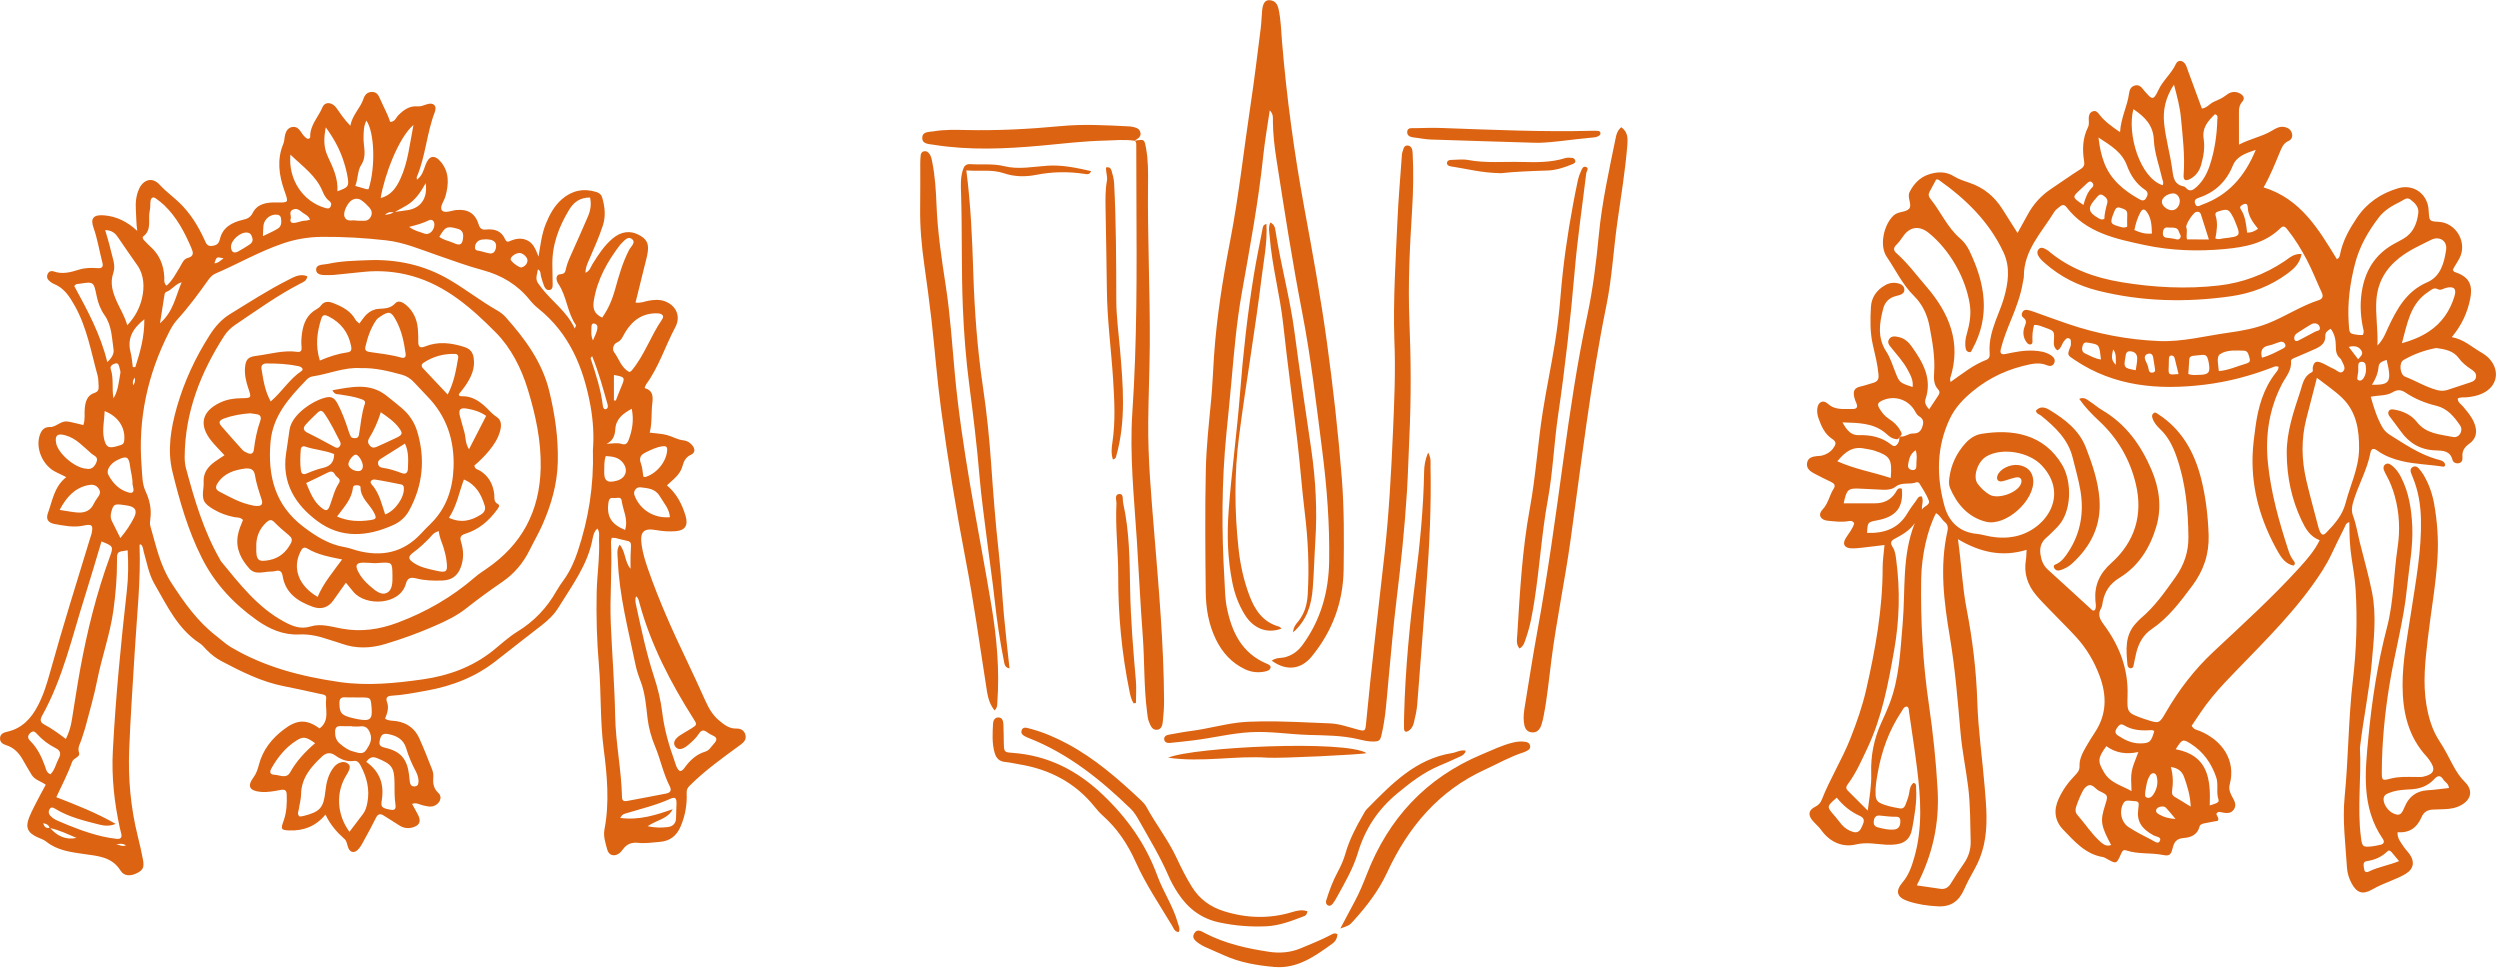 <?xml version="1.0" encoding="UTF-8" standalone="no"?><svg xmlns="http://www.w3.org/2000/svg" xmlns:xlink="http://www.w3.org/1999/xlink" fill="#000000" height="372.8" preserveAspectRatio="xMidYMid meet" version="1" viewBox="-0.0 -0.1 961.7 372.8" width="961.7" zoomAndPan="magnify"><g id="change1_1"><path d="M843.08,279.09c0.85,1.53,2.08,1.58,3.08,1.99c8.73,3.59,14.03,11.34,11.57,20.57 c-0.43,1.62,0.02,3,0.76,4.4c0.9,1.7,2.2,3.5,0.7,5.42c-1.34,1.71-3.26,1.15-5.06,0.83c-0.4-0.07-0.82-0.27-1.42,0.45 c-0.48,0.78,1.23,1.65,0.42,2.91c-1.47,0.27-3.1,0.52-4.7,0.87c-0.93,0.2-2.05,0.29-2.35,1.44c-0.81,3.14-3.41,4.1-6.03,4.29 c-2.81,0.21-3.72,1.56-4.31,4c-0.64,2.66-1.36,3-3.83,2.51c-4.65-0.91-9.49-0.2-14.06-1.75c-1.23-0.42-1.59,0.58-2.02,1.54 c-1.68,3.76-1.73,3.74-5.36,1.72c-0.49-0.27-0.99-0.6-1.52-0.68c-6.71-1.11-10.87-5.97-15.22-10.47c-3.38-3.49-3.82-7.59-1.79-11.99 c1.54-3.33,3.63-6.28,6.19-8.89c1-1.02,1.88-1.99,1.82-3.58c-0.11-2.77,1.15-5.14,2.47-7.45c1.11-1.94,2.29-3.84,3.52-5.7 c4.53-6.9,4.52-14.17,1.73-21.63c-2.07-5.55-5.05-10.6-9.05-14.96c-3.21-3.49-6.61-6.81-9.9-10.23c-1.84-1.91-3.72-3.78-5.43-5.81 c-3.32-3.93-4.83-8.43-3.97-13.61c0.18-1.07,0.16-2.16,0.27-3.87c-9.4,2.86-17.85,0.99-26.41-4.1c1.32,9.35,1.66,18.19,3.35,26.93 c2.28,11.79,3.72,23.69,4.1,35.72c0.34,10.88,1.93,21.67,2.82,32.51c0.61,7.5,1.39,15.02-0.32,22.51c-0.75,3.29-1.92,6.38-3.59,9.32 c-1.45,2.54-2.83,5.14-4.02,7.81c-1.97,4.44-5.01,6.71-10.11,6.44c-3.95-0.21-7.78-0.75-11.49-2.01c-4.23-1.43-4.95-3.8-2.08-7.18 c2.45-2.87,3.56-6.19,4.57-9.72c3.22-11.29,2.46-22.66,1.05-34.05c-0.91-7.34-2.06-14.64-3.11-21.96c-0.09-0.65,0.04-1.41-0.74-1.94 c-1.31,0.01-1.65,1.23-2.22,2.08c-4.72,7.07-7.53,14.88-9.03,23.22c-0.52,2.89-1.02,5.75-0.86,8.7c0.07,1.37,0.41,2.43,1.7,3.08 c2.4,1.2,5.02,1.64,7.62,2.11c1.11,0.2,1.82-0.4,2.2-1.46c0.57-1.57,1.23-3.1,1.45-4.78c0.18-1.36,0.49-2.69,1.62-3.59 c1.29,0.34,0.94,1.35,0.99,2.08c0.35,5.19-0.58,10.29-1.48,15.35c-0.8,4.52-3.26,6.24-7.94,6.38c-0.7,0.02-1.4,0.03-2.09-0.01 c-3.9-0.23-7.57-1.09-11.76-0.08c-4.94,1.18-9.89-0.88-13.17-5.49c-0.96-1.35-2.3-2.42-3.38-3.7c-1.84-2.19-1.6-4.02,1.02-5.34 c1.26-0.64,2.03-1.48,2.48-2.63c3.22-8.19,7.93-15.67,11.15-23.88c2.4-6.13,4.55-12.3,6.01-18.71c3.51-15.4,6.3-30.9,6.29-46.78 c0-2.76,0.44-5.51,0.72-8.68c-2.85,0.34-5.55,0.7-8.26,0.99c-1.52,0.16-3.07,0.37-4.59,0.29c-2.63-0.15-3.44-1.7-2.05-3.94 c1.16-1.88,2.67-3.55,3.24-5.68c-0.69-1.29-1.79-0.9-2.66-0.78c-2.53,0.37-5.03,0.01-7.52-0.22c-2.81-0.26-3.88-2.35-2.04-4.26 c2.26-2.34,2.66-5.49,4.31-8.05c0.84-1.31,0.23-2.03-0.96-2.6c-2.26-1.1-4.53-2.18-6.73-3.38c-1.52-0.82-2.86-1.97-2.53-3.94 c0.35-2.04,2.04-2.45,3.78-2.64c0.69-0.08,1.41-0.04,2.08-0.23c1.64-0.46,3.05-1.25,4.12-2.68c1.06-1.42,1.58-2.47-0.34-3.71 c-2.83-1.83-4.14-4.82-5.22-7.88c-0.42-1.2-0.64-2.44-0.5-3.71c0.27-2.53,2.16-3.65,4.04-1.95c2.91,2.65,6.22,1.95,9.5,2.04 c1.85,0.05,2.12-0.89,1.43-2.41c-0.29-0.63-0.54-1.3-0.7-1.97c-0.62-2.55-0.02-3.76,2.49-4.3c1.65-0.35,3.2-0.95,4.81-1.39 c1.61-0.45,2.15-1.4,2-3.09c-0.34-3.92-1.32-7.7-2.19-11.51c-1.11-4.84-1.01-9.71-0.74-14.58c0.21-3.72,2.22-6.54,5.5-8.38 c1.81-1.01,3.73-1.18,5.66-0.48c0.93,0.34,1.66,1.07,1.7,2.18c0.04,1.18-0.75,1.73-1.73,2.07c-0.53,0.18-1.07,0.32-1.61,0.45 c-2.58,0.62-4.18,2.42-4.8,4.8c-1.46,5.6-2.31,11.16,1.2,16.54c1.5,2.3,2.35,5.05,3.37,7.65c1.69,4.29,1.64,4.3,6.74,5.97 c0.37-2.55-0.81-4.59-1.9-6.63c-1.66-3.1-4.03-5.68-6.22-8.39c-0.78-0.97-1.78-2.01-0.94-3.35c0.91-1.45,2.43-1.13,3.79-0.83 c2.17,0.48,3.74,1.93,4.95,3.65c4.27,6.04,7.93,12.28,5.3,20.16c-0.49,1.49,0.18,2.61,1.38,3.99c1.33-2.02,2.46-3.73,3.59-5.44 c0.53-0.79,0.55-1.51-0.14-2.25c-1.68-1.81-1.7-4.08-1.54-6.32c0.44-6.06-0.64-11.95-1.75-17.86c-0.85-4.52-2.7-8.52-5.98-11.76 c-4.44-4.38-7.06-10.02-10.5-15.08c-2.92-4.3-1.12-12.41,2.68-15.9c1.78-1.63,4.72-1.13,5.96-2.61c1.26-1.51-0.89-4.24,0.16-6.36 c1.53-3.09,3.91-5.6,7.11-6.71c3.28-1.14,6.74-1.4,10.04,0.67c1.75,1.1,3.8,1.76,5.78,2.42c5.55,1.84,9.74,5.33,12.82,10.23 c1.83,2.9,3.67,5.79,5.78,9.12c1.47-2.66,2.69-4.82,3.86-7c2.23-4.14,5.29-7.5,9.23-10.09c3.73-2.45,7.34-5.09,11.12-7.46 c1.32-0.82,1.63-1.65,1.4-3.05c-0.73-4.49-0.59-8.91,1.49-13.09c0.53-1.07,0.28-2.18,0.29-3.29c0.01-1.15,0.22-2.27,1.45-2.78 c1.37-0.57,2.05,0.44,2.74,1.32c2,2.56,4.56,4.4,7.85,6.66c0.33-5.59,2.82-9.99,3.47-14.91c0.18-1.33,0.62-2.46,1.96-2.95 c1.6-0.59,2.66,0.26,3.54,1.48c0.16,0.23,0.33,0.45,0.52,0.66c2.68,2.94,3.22,3.97,5.27-0.49c1.7-3.68,5.01-6.31,6.73-10.05 c0.77-1.67,2.64-1.48,3.66,0.16c0.43,0.7,0.64,1.54,0.93,2.32c1.78,4.84,3.56,9.68,5.4,14.68c1.91-0.17,2.98-1.87,4.57-2.57 c1.65-0.73,3.32-1.4,4.77-2.57c1.49-1.21,3.29-1.66,5.09-0.76c1.36,0.67,2.4,1.81,1.09,3.31c-1.02,1.16-1.28,2.39-1.26,3.83 c0.04,3.89,0.01,7.78,0.01,12.64c4.68-2.4,9.05-3.11,12.82-5.44c1.45-0.9,2.93-1.67,4.71-1.33c1.31,0.25,2.35,0.94,2.79,2.26 c0.47,1.4-0.08,2.6-1.33,3.15c-1.9,0.83-2.53,2.51-3.23,4.17c-1.88,4.49-3.64,9.04-6.29,13.65c14.28,4.36,21.16,16.14,28.21,27.64 c0.92-0.48,1.07-1.17,1.2-1.86c1-5.19,3.53-9.65,6.41-13.98c3.9-5.85,9.31-9.51,15.97-11.48c5.36-1.58,10.46,1.51,11.53,7.02 c0.13,0.68,0.16,1.39,0.21,2.08c0.25,3.61,0.24,3.61,3.96,3.84c6.08,0.37,10.39,6.91,8.41,12.7c-0.72,2.12-2.22,3.83-3.11,5.76 c0.28,0.37,0.4,0.69,0.61,0.76c5.53,1.88,7.22,4.7,6.06,10.47c-1.06,5.27-3.25,10.05-7.06,14.65c4.58,0.83,7.62,3.74,11.16,5.8 c1.34,0.78,2.59,1.65,3.59,2.85c3.82,4.57,2.62,10.27-2.73,12.9c-2.03,1-4.22,1.42-6.46,1.61c-1.08,0.09-2.21-0.14-3.27,0.44 c0,1.56,1.26,2.17,2.01,3.07c1.61,1.93,3.28,3.82,4.26,6.18c1.4,3.38,0.99,6.15-1.89,8.2c-1.97,1.41-2.78,2.92-2.57,5.21 c0.1,1.03-0.24,2-1.41,2.24c-1.08,0.22-2.16-0.29-2.41-1.24c-0.93-3.6-3.72-3.61-6.55-3.7c-5.72-0.17-10.12-2.74-13.4-7.38 c-1.37-1.94-2.85-3.79-4.26-5.7c-0.43-0.58-0.73-1.24-0.36-1.94c0.49-0.92,1.38-0.8,2.2-0.66c3.42,0.6,6.54,2.06,8.64,4.74 c3.62,4.64,8.95,4.77,13.91,5.79c2.39,0.49,4.11-2.41,2.72-4.46c-2.29-3.37-4.91-6.55-9.14-7.55c-4.27-1.01-8.24-2.67-11.87-5.08 c-1.72-1.14-3.16-1.2-4.96-0.1c-2.42,1.47-5.4,1.06-8.39,1.73c1.22,4.27,2.43,8.22,4.55,11.84c0.72,1.23,1.76,2.16,2.96,2.91 c5.68,3.54,11.22,7.33,17.76,9.23c1.24,0.36,2.81,0.49,3.35,1.96c0.06,0.66-0.37,1-0.71,0.95c-5.36-0.86-10.82-0.91-16.13-2.2 c-3.29-0.8-6.41-1.95-9.17-3.94c-1.27-0.92-2.36-1.15-2.72,0.74c-1.28,6.79-4.89,12.75-6.74,19.34c-0.5,1.78-0.59,3.3,0.11,5.17 c1.16,3.1,1.65,6.46,2.45,9.7c1.61,6.5,3.49,12.95,4.79,19.51c1.81,9.15,0.65,18.36-0.16,27.53c-0.95,10.71-3.22,21.24-4.45,31.92 c-0.02,0.14-0.06,0.28-0.05,0.42c0.6,11.42-1.08,22.87,0.37,34.27c0.48,3.79,0.71,3.97,4.43,3.57c0.97-0.1,1.92-0.37,2.88-0.54 c1.52-0.27,1.92-1.15,1.09-2.36c-8.25-12.06-6.81-25.52-5.53-38.89c1.37-14.32,3.53-28.49,7.18-42.46 c2.61-9.99,2.53-20.47,4.07-30.67c1.01-6.71,0.71-13.35-1.12-19.9c-0.76-2.7-1.75-5.29-3.11-7.75c-0.4-0.73-0.82-1.47-1.07-2.26 c-0.27-0.84-0.13-1.68,0.72-2.19c0.69-0.41,1.36-0.17,1.95,0.23c1.77,1.21,2.99,2.9,3.95,4.79c3.06,5.97,4.04,12.44,4.32,19.02 c0.34,7.85-1.24,15.56-2,23.33c-1.25,12.81-4.79,25.2-6.83,37.86c-1.76,10.89-2.83,21.85-2.89,32.9c-0.02,3.64,0.1,3.73,3.49,2.83 c3.03-0.8,6.09-0.62,9.15-0.63c1.11,0,2.26,0.14,3.32-0.09c4.24-0.95,4.91-2.84,2.38-6.33c-0.33-0.45-0.64-0.92-1.02-1.33 c-7.19-7.76-9.3-17.18-9.33-27.43c-0.03-9.56,1.87-18.86,3.29-28.23c1.79-11.86,4.06-23.64,3.78-35.73 c-0.13-5.52-0.99-10.81-3.07-15.91c-0.26-0.65-0.52-1.3-0.76-1.95c-0.32-0.87-0.24-1.66,0.62-2.18c0.85-0.51,1.68-0.25,2.27,0.4 c0.74,0.82,1.43,1.71,1.99,2.67c2,3.4,3.3,7.1,4,10.96c1.24,6.89,1.74,13.83,1.32,20.84c-0.63,10.47-2.54,20.77-3.74,31.17 c-0.97,8.45-1.97,16.91-0.52,25.45c0.85,5.02,2.24,9.74,5.09,14.05c1.92,2.9,3.47,6.05,5.11,9.13c1.26,2.35,2.66,4.54,4.58,6.44 c3.14,3.1,2.59,6.63-1.29,8.85c-1.98,1.14-4.17,1.54-6.44,1.62c-1.53,0.05-3.07,0.1-4.6,0.16c-1.98,0.09-3.5,0.96-4.29,2.82 c-1.7,4.01-4.55,6.26-9.26,5.88c-0.19,2.34,1.18,3.8,2.19,5.36c0.75,1.17,1.78,2.15,2.56,3.3c1.87,2.77,1.42,5.4-1.38,7.19 c-1.63,1.04-3.45,1.82-5.25,2.57c-2.71,1.12-5.41,2.2-7.97,3.66c-3.61,2.07-5.9,1.25-7.87-2.46c-0.99-1.87-1.62-3.88-1.75-5.99 c-0.55-9.05-1.79-18.1-0.9-27.16c1.48-14.99,1.43-30.08,3.19-45.06c1.35-11.5,1.74-23.1,1.04-34.68c-0.25-4.03-0.9-8.04-1.53-12.03 c-0.72-4.55-0.89-9.13-0.88-13.96c-1.41,0.31-1.52,1.35-1.9,2.11c-1.61,3.25-3.26,6.49-4.78,9.78c-2.12,4.59-4.88,8.72-7.85,12.81 c-9.81,13.51-21.95,24.9-33.33,36.97c-3.36,3.57-6.49,7.3-9.24,11.35C845.39,275.63,844.18,277.46,843.08,279.09z M730.67,167.71 c1.93,0.61,3.39-1.11,5.18-1.06c1.92,0.05,3.01-0.67,3.64-2.59c0.62-1.88,0.43-3.03-1.36-4.1c-0.87-0.52-1.31-1.75-1.94-2.66 c-2.82-4.1-7.99-5.39-12.44-3.18c-1.25,0.62-1.65,1.32-0.94,2.6c0.96,1.72,2.12,3.2,3.81,4.3c1.74,1.14,3.33,2.54,4.33,4.41 c0.38,0.72,1.24,1.74-0.29,2.34c-0.25,1.57-1.34,1.08-2.22,0.84c-1.39-0.38-2.33-1.49-3.41-2.35c-4.67-3.69-10.13-3.67-16.27-3.88 c1.73,3.1,3.27,5.02,6.4,4.92c4.57-0.14,8.85,0.79,12.51,3.75c1.01,0.81,1.72,0.42,2.4-0.54 C730.69,169.63,730.61,168.67,730.67,167.71z M782.46,124.93c-0.55,1.97-0.73,4.01-0.61,6.09c0.03,0.59,0.01,1.17-0.62,1.35 c-0.56,0.16-1.08-0.12-1.46-0.58c-1.61-1.92-1.72-4.31-0.91-6.33c0.63-1.56,0.79-2.35-0.56-3.4c-0.7-0.54-0.74-1.48-0.2-2.27 c0.44-0.66,1.18-0.77,1.86-0.65c0.82,0.14,1.61,0.42,2.4,0.69c4.34,1.54,8.65,3.14,13.01,4.63c11.43,3.89,23.16,6.15,35.23,6.64 c9.02,0.36,17.72-1.98,26.55-3.2c5.25-0.72,10.46-1.67,15.44-3.66c6.62-2.64,12.59-6.67,19.4-8.88c1.49-0.49,1.82-1.46,1.14-2.93 c-1.94-4.18-3.6-8.5-5.74-12.56c-2.14-4.06-4.53-8.02-7.42-11.61c-0.7-0.87-1.44-1.86-2.7-0.62c-5.94,5.9-13.64,7.35-21.46,8.07 c-10.31,0.95-20.58,0.65-30.8-1.54c-11.28-2.42-22.5-4.72-30.1-14.61c-0.76-0.99-1.62-0.97-2.51-0.2c-0.74,0.64-1.64,1.2-2.13,2 c-4.77,7.87-11.76,14.71-11.73,24.85c0,0.69-0.23,1.37-0.34,2.06c-0.82,5.14-2.64,9.97-4.61,14.75c-1.49,3.61-2.93,7.25-3.89,11.05 c-0.4,1.57-0.08,2.41,1.86,2c3.55-0.75,7.11-1.48,10.78-1.27c2.38,0.13,4.74,0.47,6.76,1.86c0.93,0.65,1.66,1.63,1.13,2.87 c-0.56,1.3-1.71,1.35-2.83,0.88c-2.02-0.84-4.08-0.83-6.17-0.42c-8.36,1.67-15.87,5.01-22.49,10.52c-3.61,3-6.68,6.24-8.71,10.52 c-5.16,10.92-5.12,22.21-2.04,33.52c1.65,6.04,5.76,10.11,12.48,10.73c1.38,0.13,2.74,0.51,4.1,0.8c3.6,0.77,7.22,0.91,10.81,0.12 c11.46-2.51,20.87-15.71,10.02-27.27c-4.84-5.16-15.18-7-21.27-3.45c-3.38,1.97-5.34,7.86-3.37,10.51c1.25,1.68,2.78,3.16,4.61,4.22 c3.25,1.88,10.65-0.71,12.02-4.13c0.68-1.7-0.12-2.86-1.92-2.51c-1.77,0.34-3.46,1.09-5.23,1.47c-1.57,0.34-2.39-0.69-1.86-2.18 c0.89-2.52,4.82-4.49,8.08-4.05c3.35,0.45,5.41,2.51,5.68,5.67c0.67,7.88-10.57,18.1-18.27,16.11c-6.75-1.74-11.08-6.69-13.75-13.01 c-0.46-1.09-0.42-2.5-0.26-3.72c0.64-5.13,2.75-9.63,6.22-13.46c1.63-1.8,3.67-3.18,6.04-3.58c11.93-1.98,24.2-0.03,31.25,12.09 c3.63,6.24,3.79,17.94-2.01,23.79c-1.38,1.38-2.73,2.8-4.21,4.07c-2.01,1.73-2.59,3.86-2.23,6.39c0.33,2.27,1.07,4.26,2.85,5.87 c5.7,5.14,11.32,10.36,16.99,15.53c0.3,0.27,0.75,0.33,1.16-0.08c0.58-1.15,0.21-2.42,0.12-3.63c-0.39-5.84,1.64-10.34,6.12-14.35 c9.04-8.1,12.26-18.47,9.47-30.31c-2.23-9.43-6.91-17.61-14.08-24.28c-2.79-2.6-5.46-5.33-7.72-8.57c1.9-0.84,2.97,0.27,4.08,1 c1.64,1.06,3.12,2.38,4.79,3.36c9.08,5.33,14.86,13.43,18.9,22.84c3.04,7.08,4.1,14.55,1.84,22.09 c-2.44,8.11-6.79,15.08-14.16,19.58c-3.66,2.24-5.64,5.21-6.4,9.25c-0.15,0.82-0.23,1.72-0.63,2.41c-1.45,2.46-0.49,4.25,1.06,6.34 c5.98,8.06,9.45,17.02,9.12,27.24c-0.22,6.65-0.15,6.68,6.28,8.97c0.26,0.09,0.53,0.17,0.8,0.26c5.01,1.64,5.11,1.66,7.63-2.71 c4.99-8.63,10.93-16.42,18.27-23.29c11.3-10.58,22.78-21,33.21-32.48c2.89-3.19,5.68-6.38,7.71-10.48c-3.83-1.47-5.49-4.53-7-7.72 c-3.83-8.08-5.59-16.65-5.67-25.55c-0.08-8.38,2.65-16.21,5.22-24.02c0.88-2.68,1.28-5.82,4.37-7.3c0.76-0.37,0.28-1.25,0.42-1.89 c0.45-2.09,1.26-2.6,3.23-1.83c1.68,0.66,3.2,1.71,4.87,2.41c1.18,0.5,2.49,2.2,3.66,0.86c1.1-1.26-0.13-2.87-0.75-4.25 c-0.11-0.25-0.27-0.51-0.48-0.68c-1.55-1.31-1.67-2.97-1.67-4.89c-0.01-2.26-0.48-4.56-1.96-6.48c-1.24,0.72-2.14,1.43-2.07,2.71 c0.14,2.74-1.65,4-3.75,4.98c-2.53,1.17-5.12,2.21-7.68,3.33c-0.74,0.33-1.85,0.61-1.77,1.54c0.31,3.55-2.07,5.99-3.51,8.77 c-4.89,9.49-6.42,19.58-5.4,30.05c1.13,11.58,4.29,22.74,7.88,33.77c0.44,1.34,0.96,2.62,1.79,3.76c0.48,0.66,1.21,1.28,0.25,2.2 c-3-0.6-4.63-2.86-6.01-5.29c-6.53-11.51-10.21-23.81-9.77-37.14c0.12-3.61,0.6-7.23,1.09-10.82c1.01-7.55,2.99-14.76,7.81-20.91 c0.54-0.69,1.22-1.41,1.04-2.37c-0.98-0.34-1.6,0-2.25,0.25c-8.48,3.29-17.21,5.6-26.26,6.69c-17.61,2.12-34.53,0.73-49.8-9.48 c-2.94-1.97-3.03-1.83-1.67-5.29c0.1-0.25,0.16-0.55,0.14-0.81c-0.06-0.79,0.25-1.83-0.65-2.23c-0.95-0.43-1.49,0.45-2.01,1.08 c-0.92,1.11-1.03,2.89-2.58,3.49c-1.31-1.02-1.38-2.22-1.3-3.52c0.24-3.89,0.23-3.92-3.41-5.21 C785.34,125.49,784.1,124.76,782.46,124.93z M737.34,340.49c3.44,0.5,6.3,0.95,9.17,1.33c1.68,0.22,2.93-0.47,3.85-1.94 c1.62-2.61,3.25-5.21,5.03-7.71c1.86-2.61,2.77-5.48,2.69-8.63c-0.18-6.97-0.11-13.96-0.96-20.89c-0.85-6.92-2.3-13.78-2.92-20.71 c-1.1-12.37-2.07-24.75-4.13-37.01c-2.27-13.54-4-27.07-0.92-40.73c0.29-1.27,0.16-2.52-0.97-3.43c-1.25-1.01-1.91-2.67-3.44-3.46 c-3.32,6.32-5.55,16.35-5.7,25.23c-0.26,16.22,0.61,32.35,2.97,48.42c1.6,10.9,2.75,21.87,3.36,32.88 C746.06,316.5,743.55,328.51,737.34,340.49z M750.31,146.86c4.69-3.28,8.81-6.64,13.81-8.54c1.54-0.59,1.29-2.03,1.23-3.24 c-0.2-4.14,0.93-8,2.33-11.82c1.06-2.88,2.32-5.7,3.17-8.63c1.68-5.84,2.55-11.83-0.11-17.58c-5.49-11.84-14.53-20.59-25.01-28 c-0.2-0.14-0.54-0.08-0.91-0.12c-0.83,1.55-1.65,3.14-2.53,4.7c-0.55,0.98-0.44,1.85,0.25,2.7c4.04,4.96,6.53,11.08,11.53,15.34 c1.49,1.27,2.65,2.9,3.5,4.66c6.05,12.5,8.25,25.12,1.09,38.01c-0.26,0.48-0.35,1.11-1.08,1.03c-0.79-0.08-1.25-0.61-1.39-1.33 c-0.4-1.96-0.14-3.87,0.42-5.77c1.06-3.64,1.71-7.33,1.15-11.14c-1.53-10.27-7.77-21.15-15.84-27.65c-3.63-2.92-7.3-2.39-9.85,1.37 c-0.78,1.15-1.62,2.28-2.6,3.25c-1.16,1.15-1.15,2.13,0.03,3.17c4.31,3.8,7.71,8.45,11.44,12.76c8.8,10.19,13.7,21.64,9.25,35.4 C750.1,145.66,750.21,145.95,750.31,146.86z M891.27,145.23c-1.43,5.53-2.75,10.61-4.06,15.7c-2.06,7.99-1.85,16,0.03,23.97 c1.41,5.95,3.05,11.86,4.59,17.78c0.14,0.54,0.35,1.06,0.56,1.57c0.53,1.29,1.22,1.85,2.43,0.6c3.2-3.31,6.23-6.65,7.45-11.34 c1.81-6.96,5.14-13.54,5.22-20.94c0.07-7.29-1.01-14.28-6.51-19.61C898.12,150.18,894.73,147.95,891.27,145.23z M914.56,132.82 c2.37-2.45,3.07-4.71,4.07-6.83c3.41-7.22,7.04-14.06,15.11-17.52c5.06-2.17,6.5-7.44,7.23-12.45c0.51-3.5-2.58-5.44-5.72-3.88 c-4.19,2.09-8.47,3.98-12.22,6.92c-5.35,4.2-8.39,9.46-8.89,16.29C913.74,120.92,914.79,126.41,914.56,132.82z M908.92,128.77 c0.65-1.25,0.18-2.2,0-3.11c-1-4.98-1.13-9.96-0.14-14.95c1.49-7.54,5.43-13.33,12.24-17.05c1.22-0.67,2.47-1.3,3.66-2.01 c3.69-2.21,5.1-5.81,5.59-9.79c0.28-2.29-1.29-3.91-3.01-5.19c-1.46-1.09-2.65,0.2-3.81,0.77c-3.15,1.53-6.2,3.27-8.37,6.11 c-4.09,5.35-7.42,11.11-9.13,17.71c-1.93,7.46-2.97,14.97-2.46,22.73c0.28,4.26-0.06,4.29,4.02,4.78 C907.92,128.81,908.34,128.77,908.92,128.77z M736.58,201.14c-1.95,2.8-4.73,4.44-7.57,5.92c-1.84,0.96-1.93,1.78-0.82,3.5 c0.87,1.35,1.04,3.14,1.26,4.82c1.53,11.57,1.23,23.09-0.8,34.59c-2.28,12.93-4.67,25.82-10.35,37.82 c-2.21,4.67-4.27,9.41-7.36,13.6c-0.62,0.84-1.12,1.66-0.2,2.58c2.42,2.44,4.86,4.87,7.75,7.75c0.64-5.21,1.49-9.65,1.33-14.25 c-0.24-6.93,1.08-13.59,4.05-19.91c1.07-2.27,2.07-4.58,2.98-6.92c3.83-9.92,4.16-20.45,5.07-30.84 C733.04,226.95,731.55,213.78,736.58,201.14z M937.17,133.77c-4.31,0.8-8.62,2.32-12.6,4.63c-1.82,1.06-1.4,5.61,0.63,6.4 c4.15,1.61,7.96,4,12.29,5.15c1.38,0.36,2.71,0.4,4.09-0.08c2.62-0.91,5.29-1.7,7.91-2.61c1.28-0.45,2.84-0.74,3.01-2.47 c0.14-1.45-0.97-2.22-2.02-2.92c-1.75-1.16-3.39-2.48-4.62-4.18C943.74,134.78,940.62,134.28,937.17,133.77z M836.28,32.42 c-3.35,5.18-4.31,9.9-3.77,15.09c0.61,5.85,2.27,11.49,3.07,17.29c0.42,3.05,0.6,6.15,4.54,6.82c0.25,0.04,0.5,0.27,0.68,0.47 c1.56,1.82,2.87,0.94,4.23-0.32c2.54-2.35,4.06-5.28,5.11-8.51c1.82-5.62,2.66-11.39,2.82-17.28c0.02-0.77,0.44-1.71-0.91-2.14 c-2.65,2.58-5.03,5.15-4.34,9.53c0.52,3.3-0.05,6.69-0.98,9.94c-0.68,2.38-2.03,4.28-4.26,5.45c-1.81,0.95-2.62,0.42-2.47-1.62 c0.55-7.4-0.37-14.73-1.05-22.07C838.57,41.06,837.53,37.16,836.28,32.42z M739.34,195.9c0.74-1.38,3.28-1.68,2.62-3.48 c-0.86-2.32-2.34-4.42-3.61-6.58c-0.16-0.28-0.81-0.56-1.06-0.45c-2.57,1.09-5.59-0.2-8.03,1.7c-1.34,1.05-3.07,1.28-4.79,1.21 c-2.93-0.13-5.85-0.25-8.78-0.42c-4.75-0.26-5.32,0.2-6.46,5.63c4.07,0,8.09,0,12.11,0c3.3,0,5.94-1.24,7.8-4.06 c0.56-0.85,0.92-2.19,2.46-1.55c0.67,7.17-2.15,10.78-9.46,12.16c-3.71,0.7-3.71,0.7-3.91,4.84c6.57,0.22,12.05-1.62,15.56-7.64 c0.98-1.68,2.18-3.24,3.33-4.81c0.53-0.72,0.85-1.83,2.17-1.55C740.06,192.54,739.18,194.12,739.34,195.9z M923.96,131.93 c3.83-1.05,7.3-2.46,10.42-4.53c4.94-3.27,8.11-7.93,9.81-13.55c0.88-2.91-0.19-3.92-3.17-3.23c-1.05,0.24-2.05,1.14-3.17,0.55 c-1.62-0.86-2.57,0.25-3.71,0.99C927.02,116.78,926.04,124.57,923.96,131.93z M820.67,41.89c-2.53,9.6,2.53,26.41,11.24,29.27 c0.55-0.98-0.02-1.88-0.23-2.8c-1.1-4.88-2.92-9.66-3.14-14.66C828.31,48.14,825.15,44.89,820.67,41.89z M812.11,324.96 c-4.01-7.57-4.26-9.21-2.32-15.31c1.18-3.72,1.24-3.84-2.24-5.48c-1.52-0.72-2.66-3.06-4.61-1.94c-1.52,0.88-2.17,2.84-2.94,4.46 c-0.53,1.12-0.92,2.32-1.33,3.5c-0.39,1.11-0.37,2.26,0.43,3.16c2.95,3.32,5.34,7.13,8.63,10.14 C808.88,324.53,810.2,325.69,812.11,324.96z M807.24,52.8c0.46,3.91,1.11,6.87,2.2,9.72c2.48,6.47,7.46,10.58,13.26,13.87 c0.96,0.54,2.08,1.14,2.87-0.29c0.64-1.16,1-2.24-0.47-3.22c-3.37-2.25-5.54-5.59-6.88-9.24C816.33,58.48,812.13,55.99,807.24,52.8z M810.27,286.94c-3.38,4.62-3.41,5.87-0.8,10.21c2.39,3.98,6.6,4.85,10.48,7.06c-0.33-7.47-0.33-7.47,2.64-15.04 C818.02,290.2,813.89,289.58,810.27,286.94z M727.33,183.78c0.58-7.2-0.17-8.45-6.12-10.48c-1.3-0.44-2.71-0.58-4.07-0.86 c-4.57-0.95-7.51,1.42-10.35,4.91C713.51,180.36,720.39,181.51,727.33,183.78z M867.75,57.53c-4.17,1.43-7.4,2.54-8.86,6.15 c-2.45,6.02-6.72,10.12-12.86,12.22c-1.19,0.41-2.12,0.85-1.62,2.3c0.61,1.78,1.8,0.74,2.72,0.42 C857.04,75.07,863.44,67.98,867.75,57.53z M942.06,303.03c-0.13-1.76-1.52-2.23-2.16-3.25c-1.14-1.83-2.2-1.59-3.56-0.11 c-2.38,2.57-5.38,3.68-8.93,3.87c-2.75,0.15-5.57,0.28-8.21,1.33c-0.9,0.36-1.85,0.66-2.18,1.74c-0.62,2.04,1.4,5.31,3.88,6.3 c2.12,0.84,2.85,0.46,4.09-2.55c1.65-4.01,4.49-6.2,8.87-6.47C936.59,303.74,939.3,303.33,942.06,303.03z M706.57,306.74 c-3.97,3.45-3.96,3.44-0.82,7.01c0.92,1.04,1.71,2.18,2.61,3.24c1.19,1.41,2.69,2.4,4.46,2.93c2.18,0.64,2.91-0.84,3.63-2.47 c0.69-1.57,0.96-2.8-1.03-3.7C711.96,312.2,709.05,309.86,706.57,306.74z M836.95,288.12c12.43,2.32,13.51,11.41,13.09,21.61 c1.64-0.51,3.81-0.98,3.4-2.15c-1.02-2.9,0.04-5.88-0.89-8.63c-1.84-5.4-4.96-9.9-9.89-12.99 C839.73,284.11,839.44,284.19,836.95,288.12z M819.88,307.97c-1.08-0.04-2.24-0.43-2.99,0.83c-1.79,3.02-1.01,7.37,1.99,9.31 c2.8,1.81,5.79,3.36,8.78,4.86c0.98,0.49,2.56,1.91,3.24,0.36c0.66-1.51-1.47-1.55-2.44-2.07c-4.71-2.54-6.54-5.54-5.93-9.98 C822.95,308.15,822.95,308.15,819.88,307.97z M852.21,91.62c1.31,0.53,2.1,0.1,2.91,0c7.27-0.86,7.08-0.72,4.12-7.79 c-0.05-0.13-0.13-0.24-0.2-0.37c-1.65-3.16-2.13-3.32-5.53-2.29c-0.94,0.29-1.53,0.66-1.2,1.71 C853.22,85.74,852.77,88.61,852.21,91.62z M853.54,142.65c3.6-0.27,6.85-1.81,10.23-2.79c0.94-0.27,2.04-0.66,1.66-1.91 c-0.38-1.25-0.53-3.12-2.21-3.15c-3.15-0.07-6.69-0.39-9.25,1.36C852.53,137.14,853.33,140.19,853.54,142.65z M828.7,281.07 c-0.37-0.11-0.75-0.34-1.11-0.31c-3.67,0.27-7.27,0.12-10.53-1.87c-1.37-0.83-2.01,0.09-2.69,1.03c-0.77,1.06-0.88,2.1,0.3,2.88 c2.58,1.71,5.33,3.07,8.53,3.07C826.93,285.87,827.58,285.28,828.7,281.07z M842.73,310.2c-0.21-4.51-1.33-7.94-2.53-11.33 c-0.78-2.19-2.3-3.55-5.12-3.92c0.9,3.25,0.91,6.15,0.49,9.05c-0.16,1.07,0,1.87,1.02,2.46 C838.48,307.55,840.33,308.72,842.73,310.2z M849.71,92.01c-1.12-3.51-2.09-6.51-3.03-9.53c-0.31-1.01-1.01-1.29-1.9-1.05 c-1.11,0.3-4.14,4.84-3.75,5.95c0.53,1.51-0.17,3,0.27,4.62C843.93,92.01,846.52,92.01,849.71,92.01z M841.79,143.74 c1.6,0.66,2.84,0.36,4.07,0.36c4.05-0.01,4.44-1.14,3.79-4.73c-0.63-3.49-1.42-3.03-4.12-2.8c-3.41,0.29-3.39,0.29-3.48,3.37 C842.01,141.16,841.88,142.39,841.79,143.74z M922.88,331.15c-1.14-1.37-1.91-2.33-2.73-3.27c-0.46-0.53-1.06-1.16-1.73-0.51 c-2.28,2.24-4.96,3.36-8.14,3.83c-1.54,0.23-0.98,2.06-0.8,3.22c0.18,1.19,1.1,1.08,1.91,0.68 C914.89,333.38,918.8,332.8,922.88,331.15z M726.49,313.97c-1.46-0.15-2.43-0.26-3.41-0.34c-1.38-0.11-2.06,0.63-2.25,1.92 c-0.19,1.23,0.06,2.21,1.45,2.59c2.03,0.55,4.07,1.03,6.18,0.88c1.93-0.14,2.53-1.35,2.57-3.14c0.04-1.97-1.23-1.81-2.53-1.8 C727.67,314.08,726.83,313.99,726.49,313.97z M809.49,84.15c0.07-2.05,0.56-4.05,1.11-6.03c0.41-1.49-0.51-2.36-1.57-3.06 c-1.33-0.88-2,0.28-2.71,1.06c-3.44,3.74-3.19,5.42,1.13,7.84C807.92,84.22,808.4,84.51,809.49,84.15z M827.79,89.75 c-0.09-3.08-0.18-5.81-1.88-8.24c-0.92-1.31-1.75-1.34-2.49-0.02c-1.2,2.16-1.88,4.5-2.36,6.9 C823.25,89.4,825.22,89.97,827.79,89.75z M918.1,138.33c-1.58,0.63-2.95,0.88-3.11,2.67c-0.22,2.48-1.15,4.74-2.56,6.91 C919.44,148.02,920.12,146.89,918.1,138.33z M818.29,87.11c0-1.41-0.08-3.05,0.02-4.68c0.12-1.97-1.42-2.12-2.66-2.59 c-1.48-0.56-1.98,0.57-2.4,1.6c-1.82,4.5-1.45,4.66,2.59,5.77C816.49,87.38,817.15,87.63,818.29,87.11z M835.61,80.77 c1.59-0.07,2.9-1.66,2.91-3.51c0.01-1.71-1.27-3.09-2.74-2.96c-2.3,0.2-4.28,1.81-4.15,3.39C831.77,79.24,833.85,80.85,835.61,80.77 z M808.19,138.19c-0.63-5.74-0.64-5.72-4.34-6.36c-1.12-0.19-2.22-0.57-2.67,0.95c-0.37,1.26-0.47,2.47,1.01,3.14 C804.04,136.75,805.79,137.87,808.19,138.19z M825.22,304.61c0.06,0.67-0.37,1.69,0.58,2.09c1.01,0.43,1.91-0.23,2.45-1.02 c1.45-2.12,2.03-4.48,1.41-7.03c-0.16-0.65-0.47-1.3-1.34-1.31c-0.63-0.01-1,0.41-1.29,0.87 C825.8,300.12,825.62,302.33,825.22,304.61z M801.45,78.75c0.76-2.73,1.59-5.05,3.44-6.83c0.56-0.54,0.47-1.27-0.1-1.83 c-0.63-0.62-1.24-0.35-1.79,0.16c-0.91,0.84-1.8,1.71-2.71,2.55C797.05,75.76,797.05,75.75,801.45,78.75z M870.12,137.49 c2.86-0.74,5.36-2.12,7.89-3.41c0.63-0.32,1.33-0.73,1.13-1.5c-0.23-0.88-1.06-1.39-1.93-1.18c-1.47,0.36-2.85,1.1-4.32,1.38 C870.36,133.27,869.4,134.59,870.12,137.49z M868.62,87.92c-2.12-2.6-3.86-5.1-3.96-8.34c-0.03-0.98-0.52-1.59-1.63-1.09 c-0.8,0.36-1.69,0.9-1.08,1.84c1.82,2.76,2.1,5.93,2.47,9.05C865.95,89.46,867.07,88.97,868.62,87.92z M883.75,131.08 c0.46-0.23,1.09-0.54,1.7-0.86c1.72-0.92,3.43-1.86,5.17-2.75c0.78-0.41,2.16-0.26,1.73-1.76c-0.39-1.36-1.94-1.85-3.37-1.01 c-1.81,1.05-3.55,2.22-5.31,3.34c-0.75,0.48-1.21,1.16-1.11,2.09C882.61,130.72,882.83,131.2,883.75,131.08z M821.57,142.32 c0.24-1.79,0.63-3.28,0.57-4.75c-0.06-1.55-1.09-2.49-2.74-2.54c-1.61-0.05-1.61,1.18-1.8,2.26 C816.88,141.31,817.02,141.5,821.57,142.32z M834.41,87.44c-0.63-0.02-2.07-0.47-2.37,1.7c-0.29,2.17,1.02,2.23,2.48,2.34 c0.55,0.04,1.1,0.13,1.65,0.23c0.8,0.14,1.69,0.66,2.36-0.06c0.87-0.94-0.14-1.79-0.38-2.67C837.72,87.37,836.38,87.47,834.41,87.44 z M838.04,143.8c-0.52-2.11-0.98-3.97-1.42-5.82c-0.17-0.72-0.47-1.33-1.31-1.31c-0.93,0.03-0.97,0.76-0.98,1.46 c-0.02,0.96-0.02,1.92-0.07,2.87C834.11,144.14,834.11,144.14,838.04,143.8z M907.17,142.76c-0.09,0.55-0.18,1.1-0.25,1.65 c-0.08,0.66-0.39,1.49,0.42,1.8c0.95,0.37,1.61-0.39,2.01-1.08c0.87-1.49,0.97-3.16,0.65-4.84c-0.14-0.76-0.62-1.2-1.43-1.22 c-1.11-0.03-1.39,0.67-1.4,1.6C907.17,141.37,907.17,142.07,907.17,142.76z M836.88,314.94c-1.6-1.89-2.6-3.2-3.73-4.37 c-0.79-0.81-3.13-0.41-3.6,0.6c-0.56,1.22,0.5,1.73,1.29,2.17C832.54,314.28,834.36,314.78,836.88,314.94z M828.92,141.39 c-0.24-1.49-0.42-2.73-0.63-3.97c-0.2-1.18-0.9-1.76-2.06-1.41c-1.17,0.35-1.39,1.36-0.98,2.35c0.47,1.16,1.11,2.24,1.27,3.52 c0.12,0.99,0.68,1.57,1.69,1.32C829.39,142.91,828.95,141.93,828.92,141.39z M736.93,173.08c-2.31,1.54-2.57,3.59-2.92,5.56 c-0.2,1.13,0.38,1.86,1.51,2.05c1.34,0.22,1.71-0.66,1.67-1.73C737.12,177.19,737.66,175.41,736.93,173.08z M903.52,133.36 c1.22,1.61,2.33,3.07,3.6,4.73c0.97-1.07,2.07-1.96,1.3-3.25C907.39,133.11,905.68,132.75,903.52,133.36z M812.88,134.33 c-0.3,1.81-1.27,3.78,1.05,5.92C813.83,137.8,814.27,135.99,812.88,134.33z M846.68,183.85c-2.62-10.18-7.5-18.86-16.6-24.71 c-0.47-0.3-0.88-0.74-1.48-0.41c-0.7,0.4-0.86,1.09-0.66,1.8c0.51,1.8,1.7,3.21,3.02,4.45c3.14,2.97,4.94,6.68,6.34,10.68 c3.5,10.01,4.45,20.4,4.54,30.89c0.05,5.6-1.63,10.64-4.91,15.26c-4.05,5.7-8.01,11.42-13.42,15.96c-0.64,0.54-1.19,1.18-1.76,1.78 c-4.47,4.7-3.88,10.46-3.34,16.19c0.06,0.65,0.57,1.3,1.44,1.2c0.69-0.07,0.8-0.66,0.92-1.2c0.36-1.63,0.64-3.27,1.05-4.89 c0.92-3.63,2.71-6.8,5.84-8.91c6.5-4.39,11.04-10.53,15.65-16.69c4.38-5.84,6.53-12.24,6.31-19.5 C849.36,198.37,848.53,191.03,846.68,183.85z M878.86,100.35c-7.69,5.14-16.14,8.32-25.27,9.37c-12.54,1.44-25.04,0.79-37.5-1.27 c-10.38-1.71-19.96-5.16-28.1-12.03c-0.42-0.35-0.94-0.6-1.43-0.86c-0.79-0.41-1.6-0.57-2.29,0.17c-0.65,0.69-0.65,1.54-0.28,2.33 c0.6,1.3,1.68,2.22,2.72,3.14c5.88,5.17,12.71,8.6,20.25,10.49c16.86,4.24,33.93,4.62,51.08,2.2c7.98-1.12,15.38-3.94,21.92-8.77 c2.49-1.84,4.73-3.83,5.41-7.53C882.27,97.43,880.65,99.16,878.86,100.35z M785.24,159.85c5.34,4.37,10.33,9.01,12.07,16.08 c1.03,4.2,2.26,8.37,2.98,12.63c1.42,8.42,0.12,16.41-4.65,23.66c-1.15,1.75-2.35,3.48-4.27,4.51c-0.68,0.37-1.78,0.47-1.15,1.68 c0.44,0.85,1.28,1.13,2.15,0.88c1.76-0.5,3.38-1.37,4.73-2.61c7.29-6.67,11.29-14.72,10.52-24.86c-0.53-6.93-2.75-13.37-5.22-19.75 c-2.62-6.76-8.09-10.88-13.98-14.48c-1.64-1-3.61-1.6-5.24,0.28C783.36,159.13,784.52,159.26,785.24,159.85z" fill="#dc6311"/></g><g id="change2_1"><path d="M489.22,254.05c1.82-1.32,3.6-0.91,5.18-1.35c2.85-0.8,4.92-2.34,6.66-4.71 c7.02-9.59,10.05-20.39,10.24-32.15c0.23-14.26-0.85-28.46-2.66-42.58c-2.29-17.85-4.33-35.75-7.76-53.43 c-3.78-19.45-6.79-39.03-9.85-58.59c-0.75-4.81-1.33-9.68-1.37-14.58c-0.01-1.34,0.28-2.81-1.21-4.31 c-0.88,6.04-1.9,11.73-2.5,17.46c-1.86,17.78-5.17,35.33-8.28,52.91c-1.96,11.14-2.95,22.4-3.94,33.65 c-0.6,6.81-1.31,13.61-1.97,20.41c-1.83,18.66-1.86,37.34-0.75,56.03c0.21,3.62,0.21,7.26,0.93,10.83 c1.91,9.45,5.76,17.5,15.29,21.54c0.73,0.31,1.79,0.67,1.49,1.7c-0.23,0.8-1.19,1.15-2.02,1.32c-2.67,0.56-5.26,0.33-7.76-0.85 c-5.15-2.43-8.71-6.39-11.19-11.44c-2.83-5.77-3.86-11.98-3.93-18.27c-0.17-15.63-0.31-31.27,0.03-46.9 c0.19-9.05,1.21-18.09,2.06-27.11c0.53-5.56,0.71-11.14,1.09-16.7c1.02-14.93,3.36-29.64,6.2-44.31 c3.35-17.27,5.21-34.78,7.84-52.16c1.5-9.93,2.69-19.91,3.96-29.88c0.28-2.21,0.29-4.45,0.52-6.67c0.29-2.8,1.17-4.03,2.84-3.94 c2.13,0.12,3.05,1.43,3.49,3.47c0.9,4.12,0.96,8.32,1.31,12.47c1.78,21.44,4.67,42.71,8.56,63.87c3.15,17.15,6.31,34.32,8.69,51.58 c2.39,17.4,4.37,34.87,5.75,52.4c0.92,11.72,0.86,23.42,0.71,35.14c-0.16,12.56-4.3,23.79-12.28,33.53 C500.46,257.5,494.79,258.12,489.22,254.05z M535.82,166.72c-0.67,15.34-1.51,30.66-3.18,45.92c-2.38,21.77-5.07,43.51-7.12,65.32 c-0.32,3.37-0.36,3.35-3.84,2.41c-3.36-0.91-6.66-2.08-10.18-2.21c-8.93-0.34-17.84-0.89-26.78-0.74c-2.78,0.05-5.55,0.1-8.34,0.44 c-6.1,0.74-12.01,2.43-18.09,3.21c-2.89,0.37-5.77,0.94-8.64,1.44c-1.04,0.18-1.98,0.71-1.79,1.9c0.19,1.18,1.3,1.37,2.31,1.27 c2.91-0.28,5.82-0.62,8.73-0.96c7.33-0.87,14.51-2.7,21.92-3.15c7.58-0.46,15.03,0.82,22.55,1.04c6.4,0.19,12.83,0.15,19.13,1.65 c2.02,0.48,4.05,0.98,6.19,0.89c1.58-0.06,2.22-0.35,2.67-2.2c1.75-7.24,2.08-14.63,2.8-21.98c0.99-10.13,1.82-20.28,3.06-30.38 c1.69-13.85,3.15-27.71,4.01-41.64c0.43-6.97,0.59-13.94,0.92-20.9c0.71-14.93,0.63-29.85,0.02-44.78 c-0.58-14.24,0.15-28.45,1.04-42.66c0.45-7.25,0.58-14.5,0.21-21.75c-0.07-1.29-0.31-2.75-1.78-2.96c-1.67-0.23-1.76,1.44-2.17,2.56 c-0.19,0.51-0.19,1.1-0.23,1.65c-0.58,8.21-1.31,16.4-1.67,24.62c-0.67,15.19-1.68,30.38-1.2,45.6 C536.91,142.47,536.35,154.59,535.82,166.72z M621.54,52.88c-2.54,12.43-5.31,24.84-6.51,37.49c-0.99,10.43-2.27,20.79-4.46,31.04 c-3.88,18.15-6.58,36.51-9.1,54.87c-3.07,22.38-6.11,44.75-10.18,66.98c-1.71,9.33-3.14,18.71-4.68,28.07 c-0.34,2.06-0.66,4.15-0.42,6.25c0.21,1.87,0.67,3.74,2.92,4.04c2.18,0.28,3.3-1.16,3.9-3.04c0.34-1.06,0.57-2.15,0.79-3.24 c1.4-7.12,2.07-14.35,2.99-21.54c1.97-15.36,5.18-30.53,7.33-45.86c4.24-30.24,7.72-60.6,13.83-90.56 c2.15-10.54,2.7-21.29,4.2-31.92c1.4-9.94,3.06-19.84,3.86-29.86c0.2-2.58,0.17-4.99-2.35-6.77 C622.17,50.14,621.81,51.54,621.54,52.88z M383.66,270c0.88-12.32-0.2-24.54-2.2-36.66c-2.64-15.96-5.74-31.85-8.43-47.81 c-2.34-13.89-4.43-27.82-5.73-41.86c-1.04-11.25-1.75-22.53-3.47-33.71c-1.59-10.34-3.16-20.68-3.57-31.17 c-0.22-5.57-0.56-11.15-1.66-16.64c-0.22-1.1-0.41-2.19-1.11-3.12c-0.55-0.73-1.25-1.15-2.16-0.91c-0.74,0.2-1.1,0.84-1.17,1.57 c-0.09,0.97-0.15,1.95-0.15,2.92c-0.02,5.72,0.05,11.44-0.04,17.16c-0.12,7.42,0.57,14.76,1.6,22.09 c0.99,7.04,1.96,14.09,2.76,21.15c1.29,11.5,2.16,23.05,3.71,34.52c2.61,19.36,5.76,38.64,9.45,57.83 c3.06,15.9,5.29,31.93,7.78,47.91c0.52,3.34,0.83,6.85,3.33,9.93C383.79,271.95,383.59,270.92,383.66,270z M436.48,54.04 c0.69,0.46,0.62,1.16,0.62,1.86c0.01,7.12,0.02,14.23,0.06,21.35c0.13,27.07,0.26,54.12-1.56,81.16 c-1.11,16.47,0.67,32.88,1.72,49.3c0.78,12.25,1.35,24.51,2.27,36.74c0.73,9.74,0.4,19.53,1.65,29.24c0.18,1.39,0.25,2.78,0.82,4.09 c0.62,1.43,1.23,3.08,3.12,2.84c1.66-0.21,2-1.86,2.14-3.23c0.27-2.63,0.49-5.29,0.47-7.93c-0.11-21.5-2.01-42.91-3.76-64.31 c-1.17-14.32-2.47-28.62-2.33-43.02c0.09-9.91,0.53-19.81,0.6-29.71c0.13-20.65-0.91-41.29-0.68-61.95 c0.05-4.43,0.08-8.93-0.73-13.36c-0.68-3.74-0.62-3.75-4.52-3.02L436.48,54.04z M586.95,245.55c1.7-4.75,2.54-9.71,3.32-14.65 c2.02-12.8,2.77-25.77,5.11-38.54c1.99-10.84,2.4-21.89,4-32.78c2.71-18.48,4.78-37.03,6.39-55.64c1.08-12.48,2.92-24.89,4.42-37.33 c0.1-0.86,1.25-2-0.12-2.5c-1.12-0.41-1.57,0.87-1.94,1.74c-0.44,1.02-0.86,2.07-1.1,3.15c-0.68,3.12-1.29,6.26-1.88,9.41 c-2.21,11.77-3.89,23.61-4.85,35.56c-0.48,5.96-1.19,11.92-2.14,17.82c-1.41,8.8-3.27,17.53-4.66,26.33 c-1.96,12.39-2.71,24.95-4.99,37.3c-2.97,16.08-3.84,32.38-4.84,48.65c-0.1,1.69-0.58,3.58,0.85,5.3 C586.14,248.48,586.46,246.95,586.95,245.55z M386.15,66.54c4.07,1.39,8.36,1.43,12.41,0.63c6.24-1.23,12.39-1.33,18.62-0.38 c0.94,0.14,1.98,0.42,2.54-1.07c-5.57-1.24-11.04-2.46-16.82-2.07c-5.52,0.37-11.1,1.54-16.6,0.18c-4.29-1.07-8.59-0.49-12.88-0.78 c-2.05-0.14-2.61,0.86-3.09,2.45c-0.9,3-0.72,6.08-0.62,9.12c0.45,14.5,0.08,29.01,0.68,43.51c0.41,9.9,1.16,19.76,2.44,29.58 c1.53,11.75,2.97,23.5,3.96,35.31c0.71,8.46,1.93,16.87,2.97,25.3c0.92,7.45,2.05,14.88,2.86,22.34c0.87,8.01,2.05,15.97,3.63,23.86 c0.2,1,0.37,2.2,2.09,2.51c-0.73-6.89-1.53-13.63-2.14-20.39c-0.72-7.9-1.08-15.85-1.95-23.73c-1.28-11.5-2.17-23.03-2.97-34.56 c-0.69-9.88-1.69-19.72-3.15-29.51c-2.18-14.64-3.26-29.37-3.73-44.13c-0.41-12.94-0.95-25.86-2.67-39.26 C376.79,65.89,381.53,64.97,386.15,66.54z M497.14,350.74c-8.79,2.68-17.51,2.42-26.29-0.31c-5.33-1.66-9.42-4.67-12.35-9.37 c-2.22-3.56-4.1-7.29-5.86-11.08c-3.24-6.98-8.04-13.04-11.69-19.78c-0.52-0.96-1.34-1.79-2.15-2.55 c-8.65-8.13-17.57-15.92-28.12-21.58c-4.68-2.51-9.53-4.61-14.69-5.93c-1.01-0.26-2.43-0.77-2.95,0.6c-0.57,1.5,0.72,2.19,1.89,2.73 c0.25,0.12,0.51,0.22,0.77,0.32c15.23,5.98,27.66,15.99,39.25,27.22c1.42,1.38,2.4,3.06,3.36,4.77c3.89,6.92,8.03,13.71,11.18,21.03 c0.99,2.29,2.23,4.51,3.6,6.6c3.8,5.81,8.8,9.78,15.86,11.31c6.07,1.31,12.12,1.79,18.25,1.5c5.06-0.25,9.75-2.1,14.42-3.88 c0.61-0.23,1.22-0.68,1.31-1.91C500.89,349.76,499.03,350.16,497.14,350.74z M520.56,354.23c5.17-5.69,9.79-11.69,13.08-18.79 c8.04-17.32,19.73-31.3,37.53-39.46c4.94-2.26,9.67-4.99,14.88-6.66c0.53-0.17,1.03-0.42,1.52-0.68c0.66-0.35,1.13-0.92,1.07-1.66 c-0.08-0.92-0.74-1.53-1.63-1.68c-1.66-0.29-3.31-0.17-4.97,0.24c-4.24,1.03-8.12,2.94-12.11,4.61 c-21.38,8.98-35.83,24.6-44.16,46.08c-1.36,3.51-2.8,6.99-4.58,10.32c-1.75,3.27-3.48,6.55-5.6,10.54 C518.92,355.9,518.99,355.96,520.56,354.23z M504.98,226.31c0.49-6.12,0.62-12.26,1.01-18.38c0.75-11.75,0.13-23.42-1.56-35.06 c-2.18-15.05-4.47-30.08-6.45-45.15c-1.71-13.02-5.24-25.68-7.26-38.64c-0.2-1.29-0.29-2.73-2.04-3.58 c-0.9,1.99-0.39,3.74-0.25,5.46c0.9,11.42,4,22.5,5.22,33.89c1.63,15.11,3.72,30.18,5.48,45.28c1.05,9.01,1.7,18.06,2.8,27.06 c1.27,10.42,1.75,20.85,1.13,31.33c-0.22,3.82-1.19,7.41-3.69,10.47c-0.84,1.02-1.83,2.06-1.94,4.18 C502.81,238.38,504.48,232.55,504.98,226.31z M453.05,354.84c-1.77-6.37-5.58-11.87-7.81-17.98c-4.46-12.21-11.6-22.27-21-31.22 c-9.92-9.44-21.18-15.16-34.84-16.14c-3.03-0.22-3.15-0.31-3.25-3.5c-0.08-2.51-0.03-5.02-0.16-7.52c-0.07-1.29-0.45-2.66-2.09-2.59 c-1.32,0.06-1.84,1.26-1.9,2.4c-0.19,3.75-0.45,7.5,0.62,11.21c0.62,2.14,1.82,3.3,4.08,3.52c1.79,0.17,3.56,0.59,5.35,0.89 c11.72,1.94,21.63,7.07,29.13,16.47c0.95,1.19,1.99,2.35,3.13,3.36c5.52,4.92,9.54,10.99,12.5,17.61 c3.9,8.71,9.21,16.54,14.08,24.66c0.59,0.99,0.95,2.41,2.58,2.41C454.06,357.12,453.38,356.02,453.05,354.84z M436.38,54.07 c1.26-0.85,2.92-1.55,2.23-3.5c-0.53-1.52-2.08-1.69-3.44-1.97c-0.27-0.06-0.55-0.07-0.83-0.08c-8.77-0.45-17.56-0.95-26.31-0.11 c-12.09,1.15-24.17,1.77-36.31,1.51c-4.18-0.09-8.38-0.22-12.52,0.49c-1.75,0.3-4.52-0.03-4.42,2.69c0.08,2.24,2.48,2.18,4.26,2.47 c13.88,2.24,27.8,1.6,41.68,0.33c8.05-0.74,16.07-1.72,24.16-1.91c3.86-0.09,7.74-0.53,11.6,0.06 C436.48,54.04,436.37,54.08,436.38,54.07z M485.68,87.91c-1.15,6.02-2.43,12.02-3.4,18.07c-2.4,14.86-4.07,29.8-5.23,44.82 c-1.18,15.26-3.29,30.44-4.42,45.72c-0.68,9.24-0.39,18.39,1.43,27.46c0.88,4.39,2.43,8.6,4.81,12.42 c3.36,5.41,8.68,7.37,14.13,5.29c-0.36-0.28-0.65-0.65-1.01-0.75c-6.15-1.72-9.23-6.32-11.35-11.9c-2.24-5.91-3.56-12.07-4.22-18.28 c-1.54-14.31-1.63-28.69,0.21-42.97c2.64-20.44,6.19-40.75,8.7-61.22c0.83-6.75,2.26-13.46,1.83-20.57 C485.78,86.51,485.8,87.25,485.68,87.91z M547.83,181.43c-0.24,13.94-1.6,27.76-3.37,41.58c-2.21,17.27-3.88,34.61-4.32,52.04 c-0.04,1.67-0.09,3.35-0.04,5.02c0.04,1.45,0.79,1.61,1.9,0.86c1.11-0.76,1.64-1.95,1.92-3.15c0.55-2.29,1.08-4.62,1.27-6.97 c1.23-15.28,2.34-30.56,3.53-45.84c1.18-15.15,1.89-30.32,1.58-45.52c-0.03-1.51,0.32-3.07-0.9-5.48 C548.15,176.87,547.87,179.14,547.83,181.43z M425.8,69.52c-0.66,3.59-0.56,7.22-0.51,10.84c0.15,10.31,0.41,20.62,0.5,30.93 c0.1,11.57,1.67,23.03,2.4,34.55c0.5,8.05,0.95,16.12-0.26,24.17c-0.33,2.19-0.58,4.46,0.2,6.67c1.13-0.34,1.14-0.91,1.29-1.44 c3.81-13.56,2.58-27.29,1.42-41.02c-0.53-6.23-1.4-12.44-1.42-18.71c-0.04-15.05-0.06-30.09-0.84-45.13 c-0.09-1.71-0.53-3.29-1.01-4.88c-0.25-0.84-0.8-1.45-2.08-1.2C425.32,66.02,426.13,67.75,425.8,69.52z M558.65,289.58 c-14.19,2.24-23.45,12.04-32.87,21.58c-0.58,0.58-0.96,1.36-1.38,2.09c-2.71,4.71-5.26,9.51-6.77,14.77 c-0.73,2.56-1.77,4.97-3.04,7.3c-1.87,3.43-3.2,7.1-4.38,10.82c-0.28,0.87-0.16,1.71,0.77,2.1c0.76,0.31,1.35-0.26,1.76-0.79 c0.59-0.77,1.08-1.62,1.55-2.47c3.04-5.49,6.24-10.98,8.04-16.96c2.79-9.26,7.67-16.67,15.16-22.9c5.1-4.23,10.19-8.14,16.29-10.7 c2.31-0.97,4.62-1.95,6.88-3.04c1.19-0.57,2.7-0.86,3.21-2.71C561.74,288.24,560.28,289.33,558.65,289.58z M436.98,270.3 c0-2.89,0.21-5.8-0.04-8.67c-1.02-11.65-1.98-23.29-2.2-34.99c-0.21-11.13-0.22-22.27-2.68-33.22c-0.29-1.29,0.26-3.55-1.37-3.49 c-2.16,0.08-1.14,2.41-1.21,3.74c-0.48,9.2,0.71,18.36,0.68,27.57c-0.06,15.06,1.35,30,4.37,44.77c0.33,1.61,0.69,3.12,1.57,4.47 C436.39,270.42,436.68,270.36,436.98,270.3z M613.3,52.74c0.41-0.04,0.84-0.12,1.2-0.3c0.59-0.31,1.33-0.61,1.13-1.51 c-0.16-0.69-0.8-0.64-1.33-0.69c-0.55-0.05-1.12-0.04-1.67-0.03c-19.25,0.5-38.46-0.37-57.69-1.06c-3.48-0.13-6.97-0.04-10.46,0.05 c-1.17,0.03-2.97-0.36-3.15,1.25c-0.22,2.01,1.6,2.24,3.18,2.41c1.94,0.22,3.86,0.65,5.8,0.71c11.84,0.41,23.67,0.75,39.45,1.23 C595.06,55.12,604.15,53.55,613.3,52.74z M511.83,359.6c-3.71,1.93-7.59,3.47-11.43,5.08c-3.98,1.67-8.13,1.98-12.3,1.35 c-8.54-1.29-16.94-3.17-24.69-7.23c-1.31-0.69-2.87-1.76-4.01,0.14c-1.07,1.79,0.4,2.82,1.61,3.75c0.77,0.59,1.64,1.06,2.52,1.46 c2.4,1.1,4.84,2.11,7.25,3.21c6.17,2.8,12.76,3.92,19.42,4.51c8.88,0.78,15.62-4.16,22.32-8.95c1.11-0.79,1.9-2.01,1.95-3.68 C513.22,358.61,512.51,359.25,511.83,359.6z M487.71,291.37c4.69,0.32,36.55-1.21,37.97-1.77c-8.2-5.12-66.36-2.38-76.32,1.77 C462.55,293.27,475.12,290.5,487.71,291.37z M595.27,65.5c3.3-0.11,6.55-1.18,9.65-2.46c0.65-0.27,1.31-0.65,1.01-1.51 c-0.19-0.54-0.71-0.9-1.29-0.92c-0.83-0.03-1.72-0.14-2.48,0.1c-5.55,1.74-11.25,1.64-16.95,1.49c-6.8-0.17-13.63,0.52-20.41-0.75 c-2.15-0.4-4.44-0.06-6.67-0.03c-0.74,0.01-1.45,0.35-1.51,1.13c-0.05,0.78,0.57,1.2,1.34,1.32c6.17,0.94,12.25,2.59,19.49,2.65 C582.75,65.93,589.01,65.7,595.27,65.5z" fill="#dc6311"/></g><g id="change3_1"><path d="M25.48,183.44c-2.5-1.34-4.38-1.94-5.92-3.17c-3.82-3.06-5.66-8.44-4.33-12.74c0.58-1.88,1.52-3.3,3.72-3.36 c0.28-0.01,0.56,0.02,0.84-0.02c2.2-0.37,3.85-2.47,6.24-2.1c2.02,0.32,4.01,0.9,6.03,1.36c0.79-2.24,0.33-4.35,0.54-6.41 c0.27-2.61,0.89-5.04,3.75-5.96c1.35-0.44,1.69-1.31,1.59-2.54c-0.11-1.39-0.03-2.84-0.4-4.16c-2.52-9.12-4.09-18.53-8.85-26.94 c-1.98-3.49-4.01-6.68-7.9-8.26c-0.75-0.31-1.47-0.83-2.04-1.41c-0.75-0.76-0.84-1.76-0.27-2.7c0.5-0.82,1.34-1.02,2.19-0.72 c3.39,1.22,6.61,0.29,9.82-0.71c2.32-0.72,4.69-0.73,7.05-0.55c1.81,0.13,2.26-0.58,1.83-2.2c-1.16-4.45-1.85-9.01-3.4-13.37 c-1.3-3.65,0.05-5.06,4-4.75c4.98,0.39,9.06,2.51,12.84,5.99c-0.41-2.71-0.38-5.35-0.54-7.99c-0.18-2.8,0.03-5.55,1.23-8.18 c1.58-3.46,5.01-4.8,7.95-1.56c2.24,2.47,4.99,4.45,7.42,6.76c4.3,4.1,7.37,9.08,9.82,14.45c0.59,1.28,0.97,2.56,2.92,2.29 c1.75-0.24,2.56-0.83,3.01-2.71c1.08-4.48,4.7-6.36,8.81-7.33c1.69-0.4,2.86-0.83,3.77-2.64c1.8-3.56,5.4-4.09,9.02-4.03 c4.96,0.07,4.83,0.16,3.16-4.59c-2.07-5.9-2.91-11.92-0.4-17.94c0.5-1.2,0.39-2.47,0.74-3.67c0.41-1.41,1.15-2.57,2.74-2.83 c1.43-0.24,2.35,0.54,3.14,1.63c0.8,1.12,1.49,2.38,2.83,2.95c0.47-0.08,0.92-0.29,0.9-0.73c-0.15-4.51,3.11-7.63,4.71-11.42 c0.97-2.29,3.73-2.09,5.4,0.29c1.52,2.15,2.96,4.35,5.33,6.8c0.77-4.24,3.87-6.76,5.04-10.34c0.54-1.65,1.56-2.66,3.31-2.66 c1.79,0,2.45,1.15,3.13,2.75c1.25,2.93,2.88,5.71,3.82,8.77c1.89,0.01,2.25-1.65,3.17-2.57c2.04-2.05,4.25-3.66,7.32-3.4 c1.31,0.11,2.42-0.4,3.62-0.8c2.52-0.84,4.04,0.5,3.08,2.98c-3.13,8.1-3.52,16.95-6.93,24.96c-0.09,0.21,0.02,0.49,0.06,1.05 c2.04-1.48,2.55-3.63,3.28-5.63c1.35-3.67,3.47-4.16,5.94-1.18c3.28,3.96,3.03,8.51,1.77,13.12c-0.33,1.2-1.04,2.29-1.46,3.47 c-0.61,1.71,0.14,2.74,1.93,2.59c1.24-0.11,2.45-0.57,3.69-0.69c4.44-0.42,7.28,1.28,8.58,5.51c0.54,1.76,1.34,2.15,2.97,1.99 c3.17-0.31,5.83,0.52,7.21,3.73c0.32,0.74,0.81,1.17,1.61,0.81c2.39-1.06,4.83-1.54,7.24-0.2c2.16,1.2,2.99,3.49,4.01,6.1 c0.77-4.69,1.26-8.86,2.87-12.78c1.44-3.53,3.25-6.84,6.16-9.35c3.87-3.35,8.32-4.26,13.26-2.73c1.2,0.37,1.89,1.02,2.23,2.21 c1.01,3.55,1.4,7.06,0.22,10.69c-1.39,4.26-3.21,8.33-4.98,12.43c-0.75,1.75-1.68,3.48-1.69,5.73c1.72-0.74,1.98-2.22,2.68-3.33 c2.22-3.56,4.48-7.09,7.73-9.83c3.24-2.73,6.72-3.2,10.07-1.44c2.93,1.54,3.89,3.15,3.49,6.42c-0.22,1.79-0.75,3.54-1.18,5.3 c-1.15,4.69-2.31,9.38-3.54,14.32c2.02,0.33,3.43-0.41,4.88-0.67c2.08-0.37,4.15-0.58,6.2,0.12c4.45,1.53,6.5,5.78,4.22,10.04 c-3.88,7.26-6.3,15.25-11.21,21.97c-0.24,0.32-0.32,0.76-0.6,1.44c3.05,0.84,3.33,2.95,2.97,5.77c-0.47,3.71-0.01,7.51-1.01,11.39 c2.37,0.31,4.59,0.37,6.68,0.93c2.13,0.56,4.06,1.82,6.34,2.03c1.29,0.12,2.37,0.8,3.24,1.77c1.28,1.44,1.3,3.02-0.39,3.78 c-2.09,0.95-2.77,2.55-3.3,4.48c-0.86,3.13-3.45,4.96-5.95,7.28c3.75,3.17,5.8,7.19,7.16,11.68c1.09,3.61-0.04,5.68-3.81,5.96 c-2.5,0.19-5,0.02-7.5-0.43c-4.89-0.88-6.31,0.68-5.55,5.87c0.46,3.19,1.43,6.25,2.48,9.28c4.23,12.14,9.5,23.86,15.05,35.43 c2.41,5.04,4.73,10.11,7.02,15.2c1.27,2.82,2.82,5.47,5.24,7.48c1.94,1.6,3.87,3.18,6.66,3.09c1.66-0.05,3.03,0.69,3.46,2.44 c0.43,1.76-0.58,2.83-1.92,3.81c-6.73,4.93-13.54,9.75-19.48,15.68c-0.87,0.87-1.26,1.55-1.21,2.83c0.2,4.49-0.56,8.83-2.37,13 c-1.54,3.54-4.07,5.52-7.95,5.83c-2.78,0.22-5.56,0.68-8.35,0.37c-2.45-0.27-4.37,0.44-5.82,2.47c-0.48,0.67-1.07,1.33-1.75,1.76 c-1.78,1.14-3.73,0.5-4.29-1.57c-0.69-2.54-1.6-5.13-1.09-7.81c1.99-10.44,1.03-20.8-0.33-31.22c-1.38-10.66-0.89-21.46-1.81-32.16 c-0.81-9.33-1.06-18.66-0.85-28.01c0.15-6.7,1.21-13.35,0.9-20.06c-0.06-1.34,0.39-2.76-0.61-4.31c-1.28,1.12-1.62,2.61-1.88,4 c-1.88,10.06-7.98,18-13.13,26.42c-1.62,2.64-3.87,4.77-6.29,6.68c-5.81,4.57-11.72,9.03-17.5,13.64 c-7.95,6.34-17.07,9.86-26.98,11.63c-4.39,0.78-8.77,1.68-13.23,1.93c-1.83,0.1-2.59,0.7-1.9,2.59c0.76,2.09,0.06,4.1-0.79,6.28 c1.45,0.91,3.04,0.71,4.46,0.94c4.05,0.67,6.99,2.82,8.66,6.49c1.79,3.93,3.35,7.97,4.94,11.99c0.35,0.89,0.57,1.92,0.5,2.86 c-0.18,2.41-0.07,4.41,1.99,6.33c1.76,1.64,0.32,4.47-2.19,5.07c-1.27,0.31-2.48-0.08-3.71-0.33c-1.31-0.27-2.52-1.24-4.27-0.58 c0.85,1.54,1.69,2.95,2.41,4.43c1.1,2.24,0.48,3.75-1.88,4.52c-1.96,0.64-3.82,0.42-5.58-0.78c-1.84-1.25-3.8-2.33-5.65-3.57 c-1.5-1.02-2.44-0.82-3.26,0.88c-1.34,2.76-2.83,5.45-4.3,8.14c-0.67,1.22-1.3,2.5-2.18,3.57c-1.66,2.02-3.54,1.68-4.27-0.78 c-0.32-1.08-0.44-2.18-1.33-2.97c-2.92-2.59-5.46-5.5-7.26-9.35c-3.76,4.58-8.45,6.29-13.9,6.11c-3.25-0.11-3.36-0.52-2.22-3.66 c1.2-3.31,1.33-6.8,1.2-10.3c-0.06-1.5-0.81-1.9-2.2-1.64c-2.6,0.48-5.19,1.03-7.88,0.76c-4.27-0.42-5.2-2.19-2.68-5.59 c1.13-1.53,1.64-3.21,2.1-4.95c1.5-5.65,4.92-9.96,9.48-13.42c5.22-3.97,8.77-4.03,13.85-0.46c4.13-3.1,1.96-7.6,2.52-11.5 c0.22-1.57-1.36-1.53-2.37-1.76c-4.63-1.03-9.26-2.06-13.91-2.97c-8.62-1.68-16.32-5.61-23.99-9.62c-2.11-1.1-3.97-2.59-5.66-4.28 c-0.89-0.89-1.67-1.94-2.7-2.61c-8.5-5.51-12.53-14.41-17.36-22.7c-2.28-3.91-3-8.38-4.24-12.66c-0.26-0.91-0.18-1.96-1.05-2.62 c-0.39-0.14-0.52,0-0.51,0.41c0.48,13.28-0.98,26.46-1.79,39.68c-0.79,12.94-1.69,25.89-2.2,38.84c-0.44,11.19,0.57,22.29,3.28,33.2 c0.74,2.97,1.42,5.96,2,8.97c0.57,3.01,0.05,4.1-2.16,5.24c-2.54,1.3-5.06,1.32-6.43-0.88c-3.37-5.42-8.82-5.64-14.12-6.41 c-5.12-0.75-10.24-1.36-14.49-4.78c-0.95-0.77-2.23-1.14-3.36-1.66c-3.77-1.73-4.75-3.8-3.18-7.69c1.14-2.84,2.67-5.52,4.06-8.26 c0.69-1.36,1.44-2.68,2.3-4.27c-1.85-1.34-4.21-1.82-5.41-3.78c-1.16-1.9-2.3-3.83-3.39-5.77c-1.49-2.64-3.43-4.72-6.43-5.66 c-1.26-0.39-2.37-1.09-2.36-2.58c0.01-1.75,1.39-2.28,2.8-2.6c5.66-1.26,9.16-5.07,11.72-9.94c2.16-4.09,3.51-8.5,4.74-12.93 c4.8-17.33,10.19-34.48,15.44-51.68c0.16-0.53,0.38-1.05,0.5-1.6c0.74-3.21,0.21-3.86-2.98-3.15c-3.82,0.84-7.52,0.07-11.21-0.59 c-2.6-0.47-3.41-1.96-2.58-4.22C20.19,192.53,20.77,187.19,25.48,183.44z M19.1,318.41c-0.35-1.16-1.15-1.61-2.47-1.84 c0.44,1.71,1.33,2.01,2.55,1.75c2.74,3.12,6.01,4.81,10.27,3.91C26.06,320.8,22.74,319.16,19.1,318.41z M151.6,81.45 c1.79-0.25,3.59-0.44,5.37-0.74c5.01-0.85,7.6-4.69,6.78-10.35c-1.94,3.5-4.02,6.6-7.35,8.56c-1.54,0.91-3.13,1.75-4.71,2.61 c-1.03,0.05-2.17-0.39-3.64,1.04c1.22-0.22,1.73-0.25,2.18-0.41C150.71,81.99,151.14,81.69,151.6,81.45z M228.08,172.94 c0.42-5.12,0.14-11.08-0.95-17.02c-2.69-14.65-8.09-27.79-20.13-37.4c-1.19-0.95-2.28-2.07-3.24-3.26 c-4.72-5.89-10.85-9.5-18.06-11.44c-5.93-1.59-11.67-3.74-17.47-5.73c-6.44-2.22-12.77-4.95-19.63-5.73 c-8.18-0.93-16.38-1.41-24.63-1.35c-5.23,0.04-10.22,0.86-15.17,2.55c-9.01,3.08-17.25,7.84-25.95,11.59c-1.17,0.5-2,1.41-2.76,2.47 c-3.72,5.23-7.5,10.4-11.84,15.15c-1.3,1.42-2.33,3.15-3.21,4.88c-8.29,16.28-12.05,33.53-10.56,51.78c0.26,3.14,0.14,6.48,1.5,9.42 c1.56,3.36,2.33,6.76,1.88,10.45c-0.12,0.96-0.3,2.02-0.04,2.91c2.17,7.47,3.69,15.09,8.07,21.85c4.96,7.65,10.12,14.98,17.44,20.58 c1.77,1.35,3.37,2.91,5.29,4.07c12.92,7.74,27.18,11.4,41.9,13.54c10.73,1.56,21.44,0.49,32.07-1.01 c9.94-1.4,19.19-4.76,27.15-11.14c3.05-2.44,5.93-5.17,9.23-7.19c6.5-3.97,11.47-9.23,15.17-15.81c0.82-1.45,1.8-2.82,2.77-4.18 c2.38-3.32,4.02-6.97,5.31-10.84C226.37,199.65,228.47,186.93,228.08,172.94z M49.11,211.6c-4.13,0.56-4.11,0.55-4.1,3.93 c0.03,6.43-0.52,12.83-1.39,19.17c-1.25,9.14-4.45,17.85-6.23,26.89c-1.19,6.01-2.94,11.92-4.49,17.86 c-0.42,1.62-1.06,3.18-1.51,4.79c-0.47,1.68-1.67,3.09-1,5.16c0.6,1.86-2.08,1.9-2.69,3.65c-1.59,4.55-3.89,8.85-6.04,13.51 c7.9,3.06,15.57,6.1,22.82,10.26c-2.18,0.96-4.29,0.8-6.41,0.25c-5.81-1.49-11.65-2.86-16.84-6.06c-0.77-0.47-1.53-0.83-2.14,0.14 c-0.48,0.76-0.48,1.6,0.1,2.34c0.8,1.01,1.91,1.66,3.05,2.15c5.62,2.45,11.33,4.67,17.32,6.06c1.75,0.41,3.55,0.68,5.34,0.89 c1.38,0.16,2.14-0.43,1.75-1.95c-0.17-0.68-0.35-1.35-0.5-2.03c-2.19-9.86-3.27-19.86-2.74-29.93c1.09-20.61,3.08-41.15,5.4-61.66 C49.38,221.92,49.41,216.76,49.11,211.6z M235.32,206.79c-0.12,0.65-0.32,1.18-0.29,1.71c0.52,10.46-0.52,20.92-0.07,31.37 c0.51,11.83,1.46,23.65,1.68,35.49c0.2,10.49,2.42,20.76,2.63,31.22c0.03,1.31,0.7,1.67,1.9,1.45c5.06-0.96,10.13-1.88,15.18-2.89 c1.48-0.3,2.11-1.18,1.3-2.75c-2.5-4.87-3.53-10.28-5.63-15.3c-1.46-3.5-2.47-7.1-2.92-10.87c-0.57-4.84-0.91-9.71-2.7-14.34 c-0.8-2.07-1.52-4.21-1.96-6.39c-2.73-13.35-6.28-26.57-6.78-40.28c-0.07-1.8-0.6-3.75,0.72-5.79c2.35,2.8,1.83,6.5,4.18,9.27 c0-1.99-0.05-3.52,0.01-5.05c0.25-6.79,1.02-4.83-5.52-6.72C236.55,206.77,235.98,206.83,235.32,206.79z M25.34,284.17 c1.3-2.64,1.91-4.9,2.29-7.24c1.07-6.59,2.05-13.2,3.25-19.77c2.69-14.67,6.28-29.11,11.4-43.14c1.4-3.83,1.34-4.05-3.24-5.84 c-2.13,7.06-4.17,14.13-6.39,21.14c-4.91,15.48-8.43,31.47-16.43,45.85c-0.82,1.47-0.88,2.55,0.77,3.42 C19.82,280.07,22.4,281.95,25.34,284.17z M244.69,229.29c-0.5,1.27-0.2,2.51,0.06,3.69c1.98,9.12,3.9,18.26,6.81,27.14 c1.48,4.52,2.62,9.11,3.19,13.83c0.77,6.41,2.53,12.57,4.71,18.61c0.51,1.4,0.74,3,2.06,3.96c1.01-0.07,1.48-0.8,1.96-1.47 c2.02-2.76,4.44-4.99,7.81-6.01c1.59-0.48,2.31-1.94,3.34-3.06c1.18-1.27,1.48-2.34-0.47-3.16c-0.76-0.32-1.5-0.77-2.16-1.26 c-1.23-0.92-2.15-0.92-3.08,0.49c-1.15,1.75-2.68,3.21-4.31,4.53c-2.13,1.74-3.71,1.91-4.76,0.62c-1.07-1.32-0.51-2.91,1.7-4.41 c1.38-0.94,2.88-1.71,4.29-2.6c2.38-1.51,2.37-1.53,0.93-3.8c-8.84-13.95-16.42-28.49-20.79-44.54 C245.73,230.95,245.59,229.94,244.69,229.29z M134.43,319.88c1.9-2.51,3.58-4.71,5.25-6.91c0.95-1.26,1.33-2.74,1.63-4.25 c1.02-5.18-0.23-9.93-2.67-14.47c-0.58-1.08-1.32-1.82-2.61-1.63c-2.67,0.39-4.98-0.64-7.02-2.09c-2-1.42-3.65-1.02-5.18,0.42 c-4.23,3.97-7.93,8.23-8.02,14.55c-0.03,1.93-0.61,3.84-0.88,5.77c-0.13,0.89-0.8,1.87,0.37,2.73c0.46-0.06,1.02-0.09,1.55-0.23 c6.29-1.61,7.63-3.14,8.31-9.47c0.36-3.36,1.12-6.61,3.29-9.32c1.46-1.83,3.7-2.42,5.13-1.51c1.38,0.89,1.3,1.98-0.34,4.62 C129.13,304.65,129.53,313.27,134.43,319.88z M64.05,109.8c2.26-1.93,3.51-4.53,5.02-6.93c0.88-1.4,1.44-3.3,3.14-3.74 c2.57-0.67,2.1-2.19,1.42-3.79c-2.58-6.04-5.61-11.82-10.4-16.45c-0.99-0.96-2.12-1.8-3.24-2.62c-1.1-0.81-1.87-0.35-2.07,0.87 c-0.2,1.23-0.01,2.54-0.3,3.73c-0.82,3.33,0.99,7.33-2.54,10.01c-0.44,0.33-0.05,1.03,0.34,1.44c0.77,0.8,1.51,1.64,2.35,2.37 c3.56,3.13,5.19,7.12,5.43,11.79C63.25,107.52,62.9,108.68,64.05,109.8z M221.11,126.29c0.4-1.02,0.53-1.2,0.49-1.26 c-3.44-4.82-3.5-11.08-6.83-15.97c-0.85-1.24-1.21-3.49,0.77-3.66c1.9-0.16,1.91-1.01,2.19-2.22c0.54-2.32,1.57-4.46,2.54-6.63 c2-4.45,3.98-8.91,5.91-13.39c1-2.33,1.39-4.74,0.8-7.28c-3.74-0.02-6.22,1.7-8.01,4.65c-4.05,6.68-6.72,13.76-6.48,21.72 c0.07,2.37,0.11,4.74,0.11,7.11c0,0.83-0.06,1.8-1.05,2.06c-1.16,0.3-1.84-0.54-2.23-1.46c-0.48-1.15-0.78-2.37-1.15-3.56 c-0.31-1-0.01-2.26-1.24-2.9c-0.96,4.29-0.86,4.22,1.45,7.23C212.37,115.9,218.01,119.65,221.11,126.29z M48.95,125.02 c3.23-3.42,4.87-6.91,5.69-10.46c0.97-4.19,0.8-8.82-1.73-12.49c-2.44-3.54-4.97-7.03-7.34-10.62c-1.03-1.57-2.35-3.02-5.11-3.03 c0.8,2.84,1.62,5.3,2.17,7.82c0.62,2.82,1.96,5.73,0.97,8.58c-1.42,4.09-0.19,7.68,1.4,11.24 C46.23,118.83,47.93,121.38,48.95,125.02z M242.17,143.03c0.31-0.21,0.59-0.31,0.76-0.51c4.99-5.94,7.38-13.42,11.76-19.74 c1.08-1.56-0.26-2.29-1.71-2.34c-5.79-0.22-9.76,2.71-12.6,7.49c-0.83,1.4-1.27,2.95-3.08,3.74c-1.34,0.58-1.9,2.61-1.12,3.63 C238.14,137.88,238.94,141.45,242.17,143.03z M231.65,122.08c2.4-3.41,3.89-6.97,4.94-10.76c1.44-5.24,2.91-10.46,5.44-15.33 c0.68-1.31,2.85-2.92,0.9-4.25c-1.53-1.05-2.94,0.9-4.12,2.05c-0.1,0.1-0.19,0.2-0.28,0.31c-4.87,6.38-8.73,13.21-10.08,21.3 C227.95,118.41,228.42,120.59,231.65,122.08z M41.27,139.19c1.98-1.82,2.62-3.38,2.41-4.84c-0.67-4.51-0.66-9.23-3.47-13.22 c-1.54-2.19-2.48-4.66-3.02-7.3c-1.14-5.63-1.16-5.63-6.67-4.77c-0.65,0.1-1.43-0.04-1.94,0.91 C33.54,119.11,38.62,128.32,41.27,139.19z M111.71,59.38c-0.9,9.63,4.89,18.09,13.37,20.51c0.85,0.24,1.63,0.45,2.11-0.56 c0.42-0.88,0.23-1.57-0.57-2.16c-1.27-0.95-1.99-2.33-2.57-3.74C121.62,67.53,116.55,64.04,111.71,59.38z M159.05,47.96 c-5.74,4.89-11.19,19.41-12.62,28.14c3.91-1.03,5.95-3.89,7.52-7.26C156.94,62.45,157.57,55.51,159.05,47.96z M33.28,180.21 c1.62,0.34,2.88-0.36,3.77-2.38c0.99-2.26-0.89-2.54-1.89-3.46c-1.42-1.31-2.89-2.58-4.35-3.85c-1.69-1.48-3.6-2.59-5.76-3.19 c-2.95-0.82-4,0.11-3.47,3C22.31,174.3,28.82,180,33.28,180.21z M135.34,279.34c0-0.03,0-0.07,0-0.1c-1.39,0-2.78,0.07-4.16-0.02 c-1.61-0.11-2.25,0.59-2.28,2.16c-0.04,1.76,0.38,3.31,1.73,4.49c1.57,1.37,3.24,2.63,5.32,3.13c1.7,0.41,3.58,1.4,4.92-0.59 c1.32-1.96,2.5-3.99,1.48-6.55c-0.69-1.73-1.66-2.79-3.7-2.55C137.58,279.45,136.45,279.34,135.34,279.34z M121.22,285.79 c-3.54-2.55-4.64-2.7-7.49-0.82c-4.02,2.64-6.94,6.29-9.29,10.45c-0.85,1.51-0.57,2.45,1.15,2.52c2.05,0.08,4.57,1.67,6.02-0.92 C114,292.72,117.25,289.21,121.22,285.79z M249.13,317.71c3.07,0.7,5.42,0.6,7.71,0.35c2-0.22,3.25-1.42,3.23-3.66 c-0.02-1.81,0.16-3.62,0.17-5.43c0.01-2.16-0.55-2.62-2.43-1.77c-5.36,2.43-11.06,3.79-16.66,5.48c-0.82,0.25-1.81,0.35-2.54,1.87 c7.36,0.95,13.72-1.12,20.15-3.36C256.95,314.91,252.88,315.22,249.13,317.71z M22.94,196.05c2.84,0.43,4.88,0.87,6.94,1.01 c2.67,0.18,4.92-0.66,6.17-3.31c0.35-0.75,0.81-1.46,1.29-2.14c0.81-1.15,1.69-2.16,0.64-3.71c-1.04-1.55-2.45-1.71-4.02-1.39 C28.77,187.58,25.64,191.01,22.94,196.05z M140.9,292.98c5.22,3.71,6.94,8.64,5.97,14.7c-0.43,2.64,0,3,2.69,3.58 c2.31,0.5,2.86,0.11,2.53-2.16c-0.38-2.64-0.31-5.27-0.33-7.91c-0.05-6.06-1-7.32-6.62-9.62 C143.39,290.84,142.25,291.13,140.9,292.98z M125.32,48.89c-0.87,4.43-0.79,7.85,0.75,11.13c2,4.27,4.03,8.47,3.73,13.47 c4.04-1.48,4.47-1.84,3.99-5.03c-0.39-2.59-1.12-5.16-1.98-7.63C130.38,56.78,128.35,53.04,125.32,48.89z M257.71,198.85 c-0.23-3.22-2.37-5.46-3.89-8.05c-1.76-3-4.68-3.1-7.49-3.44c-1.61-0.2-2.8,1.55-2.28,2.99 C246.07,195.95,251.56,199.41,257.71,198.85z M141.79,72.63c2.7-8.37,2.31-21.77-0.84-26.34c-1.1,2.12-1.06,4.33-1.11,6.54 c-0.09,3.55,1.46,7.01-0.99,10.7c-1.3,1.96-1.11,5.24-2.18,7.89c1.65,0.48,2.97,0.88,4.3,1.24 C141.22,72.75,141.52,72.66,141.79,72.63z M136.56,268.2c0-0.01,0-0.02,0-0.03c-1.25,0-2.5,0.07-3.74-0.02 c-1.91-0.14-2.31,0.8-2.25,2.51c0.1,3.26,0.64,4.16,3.73,5.1c1.19,0.36,2.41,0.64,3.64,0.85c4.55,0.8,5.41-0.04,4.98-4.75 c-0.33-3.61-0.33-3.61-3.86-3.67C138.23,268.19,137.39,268.2,136.56,268.2z M50.97,186.11c0.11-2.27-0.65-4.54-0.94-6.87 c-0.45-3.67-1.35-4.11-4.77-2.43c-1.14,0.56-2.15,1.26-2.91,2.29c-0.78,1.06-1.27,2.31-0.64,3.5c1.74,3.29,4.22,5.83,7.96,6.8 c1.17,0.3,1.9-0.19,1.65-1.55C51.22,187.3,51.1,186.76,50.97,186.11z M161,300.21c-0.07-1.27-0.45-2.45-1.04-3.57 c-1.5-2.83-2.78-5.76-3.69-8.83c-1.05-3.58-3.73-4.93-7.09-5.55c-1.97-0.36-2.66,0.49-3.07,2.31c-0.45,1.99,0.14,2.54,2.09,2.99 c5.93,1.36,8.4,4.32,9.15,10.32c0.12,0.96,0.16,1.94,0.32,2.9c0.18,1.08,0.77,1.79,1.99,1.62C160.98,302.23,160.97,301.2,161,300.21 z M40.26,158.04c-0.13,3.71-0.96,6.99-0.31,10.29c0.73,3.68,1.87,4.24,5.45,3.09c1.02-0.33,2.18-0.36,2.36-1.86 C48.37,164.62,45.65,160.15,40.26,158.04z M19.41,297.75c1.71-1.66,2.1-4.06,3.18-6.08c0.98-1.83,0.7-3.03-1.25-4.02 c-2.61-1.32-4.96-3.06-6.95-5.24c-0.77-0.84-1.5-1.74-2.73-0.56c-1.14,1.09-1.11,1.99,0.03,3.13c2.72,2.7,4.32,6.08,5.61,9.64 C17.72,295.75,17.81,297.12,19.41,297.75z M46.3,206.87c2.37-2.84,3.96-5.28,5.26-7.86c1.4-2.77,0.43-4.21-2.78-4.67 c-0.69-0.1-1.38-0.22-2.07-0.3c-2.63-0.31-3.12,0.03-3.83,2.53c-0.36,1.25-0.46,2.48,0.11,3.67 C43.94,202.23,44.96,204.2,46.3,206.87z M247.47,183.22c0.48,0.12,0.62,0.21,0.74,0.18c4.53-1.3,8.42-6.23,8.44-10.68 c0-1.23-0.95-1.25-1.74-1.15c-2.37,0.29-4.47,1.36-6.59,2.39c-1.93,0.94-2.6,2.14-1.74,4.32 C247.16,179.78,247.18,181.5,247.47,183.22z M243.02,157.14c-3.41,1.88-6.07,3.88-6.32,7.84c-0.15,2.41-0.85,4.47-3.38,5.65 c2.11-0.06,4.03-0.54,5.93,0.07c1.37,0.44,2.09-0.27,2.54-1.46C243.22,165.45,243.92,161.58,243.02,157.14z M137.46,84.76 c0,0.02,0,0.04,0,0.06c0.69,0,1.38-0.05,2.07,0.01c1.38,0.13,2.43-0.3,3.1-1.56c0.68-1.28,0.37-2.47-0.48-3.46 c-0.89-1.03-1.9-1.99-3-2.78c-1.2-0.87-2.57-0.92-3.88-0.09c-1.58,0.99-3.31,4.52-2.8,6.14c0.76,2.42,2.97,1.33,4.58,1.67 C137.18,84.79,137.32,84.76,137.46,84.76z M233.04,175.34c-0.73,1.98-0.54,3.94-0.61,5.84c-0.13,3.7,1.18,4.64,4.84,3.64 c3.54-0.96,4.57-4.25,2.23-7.07C237.81,175.72,235.51,175.5,233.04,175.34z M240.46,203.76c1.29-4.17-0.85-7.61-1.32-11.27 c-0.23-1.8-2.04-0.82-3.15-1.01c-1.15-0.19-1.72,0.32-1.91,1.55C233.25,198.43,235.02,201.55,240.46,203.76z M51.1,141.1 c0.31,0.01,0.63,0.03,0.94,0.04c1.9-5.83,3.55-11.71,3.48-18.43c-4.49,3.58-6.64,7.39-5.3,12.66 C50.7,137.23,50.81,139.19,51.1,141.1z M69.88,108.48c-2.45,0.66-3.7,2.92-5.96,3.73c-0.3,0.11-0.57,0.63-0.63,1 c-0.58,3.52-1.12,7.05-1.74,11.04C66.7,119.82,67.55,113.83,69.88,108.48z M169,91.01c1.66,1.31,3.79,1.55,5.64,2.42 c2.54,1.18,3.38,0.4,3.53-2.56c0.08-1.59-0.59-2.55-2.24-3C172.01,86.78,171.28,87.05,169,91.01z M97.15,91.77 c-0.26-1.09-0.54-2.14-1.9-2.38c-2.7-0.46-6.6,3-6.39,5.68c0.14,1.79,1.12,2.41,2.72,1.58c1.46-0.76,2.84-1.67,4.23-2.55 C96.64,93.58,97.3,92.9,97.15,91.77z M101.14,90.74c2.34-1.16,4.14-1.89,5.76-2.91c1.47-0.93,1.42-2.59,1.17-4.12 c-0.12-0.73-0.69-1.14-1.48-1.23c-2.5-0.28-4.94,1.63-5.24,4.17C101.21,87.74,101.23,88.83,101.14,90.74z M187.08,91.95 c-0.67,0.05-1.23,0.05-1.77,0.13c-1.62,0.26-2.47,1.44-2.6,2.87c-0.14,1.62,1.5,1.29,2.44,1.63c0.91,0.32,1.89,0.47,2.83,0.72 c1.57,0.41,2.39-0.41,2.73-1.79c0.38-1.53-0.01-2.79-1.68-3.29C188.38,92.02,187.66,92.03,187.08,91.95z M43.66,153.14 c1.83-2.99,2.02-6.4,2.64-9.68c0.12-0.64-0.14-1.37-0.32-2.04c-0.2-0.79-0.41-1.92-1.41-1.74c-1.04,0.19-2.41,0.91-1.97,2.23 C43.84,145.58,42.94,149.33,43.66,153.14z M227.78,136.9c-0.44,0.59-0.62,0.72-0.6,0.8c2,6.05,3.99,12.1,4.75,18.47 c0.09,0.73,0.55,1.44,1.37,1.02c0.66-0.34,0.59-1.12,0.38-1.85C231.95,149.24,230.32,143.12,227.78,136.9z M157.36,87.18 c2.26,1.62,4.08,1.86,5.72,2.51c2.38,0.94,4.03-1.57,4.02-3.4c-0.01-1.29-0.85-2.27-2.13-1.64 C162.77,85.72,160.44,86.42,157.36,87.18z M119.28,84.4c-0.71-1.61-1.84-1.95-2.72-2.59c-1.21-0.88-2.34-2.16-4.08-1.17 c-1.51,0.86-0.29,2.3-0.66,3.42c-0.16,0.49-0.26,1.11,0.48,1.54c1.73,0.29,3.37-0.81,5.17-0.81 C117.99,84.79,118.51,84.57,119.28,84.4z M236.16,153.93c0.24,0.03,0.49,0.06,0.73,0.08c0.7-1.77,1.34-3.57,2.1-5.32 c1.56-3.58,1.45-3.8-2.83-4.54C236.16,147.44,236.16,150.68,236.16,153.93z M200.56,102.81c1.21-0.37,2.15-1.17,2.35-2.52 c0.19-1.23-1.55-2.95-2.92-3.06c-1.42-0.11-3.45,1.23-3.57,2.37C196.34,100.34,199.39,102.77,200.56,102.81z M228.11,130.84 c0.67-1.77,1.73-3.33,1.7-5.18c-0.01-0.74-0.66-1.28-1.39-1.32c-0.65-0.04-0.87,0.56-0.89,1.15 C227.49,127.29,227.24,129.1,228.11,130.84z M86.01,99.3c-2.71-0.68-2.71-0.68-3.53,1.89C83.98,101.13,84.77,100.09,86.01,99.3z M44.61,324.72c1.12-0.04,2.13,1.06,3.88,0.36C46.9,324.15,45.73,324.56,44.61,324.72z M51.92,145.16 c-1.02,1.14-0.92,2.01-0.66,2.96C51.83,147.35,52.05,146.53,51.92,145.16z M133.06,224.05c-1.82,2.56-3.37,4.7-4.87,6.86 c-1.97,2.84-4.82,3.5-7.77,2.45c-5.72-2.04-10.61-5.19-11.69-11.86c-0.3-1.84-1.11-2.38-2.83-1.92c-0.53,0.14-1.11,0.19-1.66,0.19 c-2.83,0-6.01,1.45-8.31-1.13c-3.14-3.53-5.28-7.56-4.48-12.57c0.35-2.19,1.23-4.22,2.02-6.15c-1.06-1.13-2.27-0.88-3.33-1.09 c-2.77-0.55-5.39-1.46-7.82-2.89c-4.11-2.42-4.67-3.64-4.07-8.41c0.11-0.83,0.1-1.67,0.08-2.51c-0.09-3.27,1.65-5.53,4.1-7.36 c1.2-0.9,2.48-1.67,3.92-2.63c-1.87-2.05-3.67-3.79-5.2-5.73c-4.73-6.02-3.46-11.2,3.47-14.51c2.57-1.23,5.29-1.66,8.12-1.7 c4.05-0.05,4.04-0.1,2.79-3.78c-0.9-2.66-1.54-5.38-1.26-8.21c0.31-3.12,1.31-3.93,4.46-4.33c5.23-0.67,10.36-2.27,15.72-1.51 c1.35,0.19,1.68-0.66,1.56-1.81c-0.19-1.82-0.07-3.62,0.18-5.42c0.55-3.92,2.01-7.24,5.68-9.24c0.6-0.32,1.17-0.8,1.57-1.34 c1.38-1.83,3.11-1.62,4.89-0.9c3.41,1.37,6.64,2.98,8.47,6.44c0.18,0.33,0.56,0.56,1.43,1.39c0.96-1.24,1.77-2.58,2.87-3.61 c1.22-1.14,2.73-1.92,4.49-2.05c2.33-0.17,4.61-0.09,6.49-2.17c1.14-1.27,2.89-0.38,4.14,0.68c2.81,2.39,4.19,5.52,4.52,9.13 c0.15,1.66,0.17,3.35,0.16,5.02c-0.01,1.88,0.66,2.58,2.54,1.82c5.05-2.04,10.03-1.46,15.11,0.16c2.41,0.76,3.37,2.09,3.69,4.4 c0.56,4.05-1.09,7.36-3.23,10.54c-0.77,1.15-1.7,2.2-2.5,3.23c0.08,0.9,0.72,0.8,1.22,0.79c3.44-0.07,6.14,1.52,8.62,3.7 c1.56,1.37,2.81,3.05,4.62,4.2c2.11,1.34,1.95,3.57,1.36,5.66c-0.81,2.87-2.44,5.3-4.33,7.58c-1.69,2.03-3.59,3.87-5.51,5.51 c0.15,1.49,1.36,1.51,2.11,1.97c3.36,2.06,5.01,5.12,5.51,8.92c0.19,1.43-0.38,3.02,1.48,3.99c0.95,0.5,0.05,1.5-0.39,2.12 c-3.1,4.29-7.02,7.63-12.09,9.22c-2.07,0.65-2.27,1.46-1.72,3.27c1,3.27,1.07,6.55-0.2,9.84c-1.26,3.26-3.57,4.78-6.96,4.91 c-3.36,0.13-6.72,0.04-9.99-0.78c-2.03-0.51-3.44-0.45-4.08,1.97c-2.19,8.25-15.4,8.91-20.21,3.17 C135.11,226.51,134.23,225.45,133.06,224.05z M138.72,141.51c-6.23-0.45-12.25,2.27-18.57,3.2c-1.01,0.15-1.8,0.81-2.46,1.51 c-6.5,6.78-12.77,13.66-13.63,23.74c-1.11,12.98,1.66,24.24,12.68,32.6c4.87,3.69,9.8,6.81,15.91,7.82 c1.64,0.27,3.21,0.92,4.82,1.34c9.36,2.45,17.63,0.8,24.41-6.48c1.24-1.33,2.5-2.63,3.8-3.89c6.03-5.91,8.48-13.35,8.79-21.52 c0.4-10.45-2.61-19.8-10.07-27.44c-1.75-1.8-3.46-3.63-5.17-5.47c-1.27-1.36-2.76-2.36-4.55-2.85 C149.55,142.68,144.42,141.34,138.72,141.51z M122.19,229.52c2.18-5.22,5.84-9.51,9.41-14.41c-5.07-1.02-9.43-1.85-13.29-4.15 c-1.54-0.92-2.12-0.07-2.78,1.26C112.41,218.51,114.85,225.23,122.19,229.52z M156.02,135.88c-0.62-4.43-1.5-8.78-3.68-12.76 c-1.87-3.44-2.72-3.67-6.03-1.45c-0.57,0.38-1.19,0.8-1.57,1.35c-2.17,3.13-3.35,6.69-4.2,10.36c-0.3,1.29,0.5,1.75,1.58,1.91 c4.12,0.61,8.27,1.03,12.3,2.19C155.64,137.83,156.26,137.17,156.02,135.88z M94.43,180.12c-4.24,0.55-8.16,1.74-10.69,5.61 c-0.94,1.43-0.92,2.51,0.77,3.36c3.6,1.82,7.1,3.87,11.07,4.86c0.94,0.23,1.9,0.51,2.86,0.57c2.24,0.12,2.82-0.56,2.15-2.63 c-1-3.05-2.02-6.09-2.53-9.26C97.71,180.43,96.34,179.98,94.43,180.12z M123.04,138.59c3.64-1.55,7.06-2.64,10.63-3.15 c1.31-0.19,1.69-0.81,1.41-2.31c-1-5.31-3.87-9.05-8.64-11.49c-1.39-0.71-2.31-0.83-2.85,0.86 C121.98,127.6,121.21,132.72,123.04,138.59z M96.22,158.88c-3.49,0.27-6.78,0.82-9.96,1.98c-1.59,0.58-2.52,1.35-1.09,2.98 c2.67,3.04,5.32,6.1,8.05,9.08c0.54,0.59,1.34,0.99,2.1,1.3c1.27,0.51,2.16,0.18,2.34-1.35c0.45-3.75,1.18-7.44,2.44-11.01 c0.51-1.44,0.19-2.46-1.54-2.65C97.74,159.13,96.91,158.98,96.22,158.88z M98.59,210.21c-0.16,5.26,0.69,5.99,5.03,5.13 c3.82-0.75,6.42-3.01,8.23-6.39c0.75-1.4,0.39-2.24-0.75-3.18c-1.92-1.58-3.82-3.22-5.56-5c-1.21-1.24-1.98-0.9-3.09,0.09 C99.42,203.61,98.48,207.1,98.59,210.21z M168.82,204.24c-2.05,0.44-2.75,1.76-3.69,2.72c-1.86,1.9-3.77,3.72-5.92,5.29 c-2.37,1.74-2.35,2.67,0.06,4.26c2.5,1.65,5.4,2.21,8.25,2.87c4.26,0.98,4.78,0.56,4.26-3.64c-0.22-1.79-0.64-3.57-1.18-5.29 C169.97,208.46,168.99,206.6,168.82,204.24z M172.69,199.09c4.73,2.16,8.53,1.11,12.26-1.21c1.41-0.88,1.95-2,1.51-3.47 c-1.32-4.32-3.37-8.1-8-10.06C176.56,189.3,175.78,194.45,172.69,199.09z M104.13,154.34c4.41-3.78,7.2-8.6,11.77-11.65 c1.25-0.83-0.1-1.74-1.03-1.93c-4.09-0.86-8.26-1.07-12.43-1.04c-1.38,0.01-2.07,0.78-1.84,2.15 C101.29,145.96,101.82,150.11,104.13,154.34z M172.22,151.67c2.46-4.71,3.23-9.47,4.05-14.2c0.13-0.77-0.32-1.39-1.14-1.42 c-4.43-0.14-8.53,0.95-12.23,3.42c-0.84,0.56-0.9,1.35-0.18,2.11C165.75,144.8,168.78,148.02,172.22,151.67z M144.17,216.55 c-1.17-0.06-2.69-0.19-4.22-0.21c-2.85-0.03-3.46,0.93-2.15,3.5c1.08,2.13,2.66,3.91,4.46,5.44c1.9,1.6,4.19,3.8,6.52,2.68 c2.3-1.1,2.22-4.27,2.19-6.75c-0.06-5.08-0.12-5.08-5.21-4.76C145.36,216.47,144.94,216.5,144.17,216.55z M187.02,159.88 c-2.37-1.65-4.79-2.33-7.25-2.77c-2.84-0.51-3.53,0.36-2.79,3.09c0.55,2.02,1.13,4.03,1.68,6.04c0.54,1.95,0.26,4.12,1.75,6.48 C182.71,168.27,184.78,164.24,187.02,159.88z M110.79,107.62c-7.73,3.89-14.99,8.62-22.36,13.14c-3.27,2-5.73,4.85-7.78,8.07 c-5.52,8.64-9.81,17.87-12.62,27.71c-2.32,8.11-3.72,16.55-1.7,24.81c2.78,11.35,5.98,22.59,11.32,33.18 c4.99,9.92,12.22,17.58,21.08,23.89c4.84,3.45,10.27,5.84,16.35,5.54c4.03-0.19,7.7,0.71,11.4,1.97c1.58,0.54,3.21,0.95,4.78,1.52 c5.6,2.05,11.23,1.89,16.86,0.21c6.55-1.96,12.98-4.29,19.24-7.04c4.22-1.85,8.38-3.84,12.02-6.73c4.49-3.55,9.11-6.91,13.84-10.15 c4.59-3.14,8.06-7.25,10.52-12.25c1.6-3.25,3.45-6.4,4.91-9.71c3.39-7.7,5.71-15.6,5.92-24.18c0.23-9.32-1.11-18.37-3.3-27.32 c-2.72-11.15-9.36-20.1-16.84-28.48c-0.91-1.02-2.1-1.87-3.3-2.55c-6.29-3.61-12.02-8.1-18.29-11.77c-9.73-5.7-20.2-7.92-31.25-7.49 c-5.12,0.2-10.32,0.29-15.39,1.41c-1.81,0.4-4.74,0.03-4.58,2.38c0.15,2.18,2.97,1.93,4.91,1.94c0.56,0,1.12,0.01,1.67-0.04 c3.88-0.39,7.77-0.78,11.65-1.19c6.31-0.66,12.58-0.11,18.64,1.58c13.1,3.66,23.06,12.48,32.25,21.76 c5.82,5.87,9.79,13.71,12.25,21.73c3.02,9.85,5.24,19.94,5,30.43c-0.38,16.56-7.23,29.47-20.93,38.77c-1.5,1.02-3.02,2.02-4.39,3.21 c-8.85,7.66-18.79,13.38-29.77,17.48c-7,2.61-13.94,3.61-21.31,2.29c-3.96-0.71-8.12-2.08-12-0.88c-3.99,1.23-7.05-0.07-10.23-1.77 c-10.23-5.5-17.13-14.5-24.3-23.21c-0.17-0.21-0.28-0.48-0.42-0.73c-6.32-10.99-9.84-23.03-13.11-35.17 c-0.4-1.5-0.51-3.02-0.49-4.56c0.16-17.02,6.12-32.15,15.17-46.25c1.13-1.77,2.68-3.24,4.42-4.41c8.1-5.44,16.02-11.18,24.72-15.68 c1.2-0.62,2.62-1.03,2.88-2.9C115.37,105.01,113.06,106.48,110.79,107.62z M127.85,150.02c7.32-1.26,14.22-2.97,20.63,1.94 c1.99,1.52,3.9,3.16,5.84,4.74c3.01,2.45,5.11,5.59,6.2,9.25c3.14,10.5,2.15,20.65-3.11,30.31c-1.37,2.52-3.46,4.41-6.06,5.58 c-10.02,4.54-20.14,5.32-29.32-1.53c-8.44-6.3-13.64-14.64-12-25.87c0.44-3.03,0.93-6.05,1.33-9.09 c0.85-6.53,10.38-12.12,14.76-12.68c1.98-0.25,3.02,1.11,3.83,2.67c1.6,3.1,2.84,6.35,3.91,9.67c0.3,0.92,0.59,1.86,1.03,2.73 c0.35,0.7,1.13,0.71,1.84,0.7c0.84-0.02,1.23-0.52,1.36-1.29c0.7-3.97,0.93-8.02,2.26-11.88c0.44-1.27-0.74-1.61-1.65-1.94 c-2.64-0.93-5.4-1.26-8.14-1.72C129.79,151.5,128.86,151.86,127.85,150.02z M117.78,185.71c1.52,3.52,2.77,7.06,5.85,9.49 c1.86,1.46,2.47,1.28,3.3-0.9c1.07-2.84,1.68-5.86,3.39-8.45c1.21-1.83-0.91-2.28-1.44-3.37c-0.58-1.19-1.45-1.48-2.72-0.82 C123.44,183.04,120.69,184.31,117.78,185.71z M129.64,198.6c4.32,1.87,8.51,1.99,12.76,1.38c2.44-0.35,2.55-0.8,1.43-2.95 c-1.69-3.25-5.17-5.54-5.15-9.72c0-0.57-0.74-0.73-1.31-0.75c-0.72-0.01-1.53,0.11-1.61,0.94 C135.31,191.9,132.36,194.94,129.64,198.6z M128.55,174.58c-3.55-1.47-7.49-1.65-11.14-2.89c-0.98-0.33-1.65,0.18-1.72,1.19 c-0.19,2.63-0.31,5.26,0.05,7.88c0.18,1.33,0.75,1.91,2.25,1.28c2.03-0.86,4.13-1.66,6.27-2.15 C127.1,179.23,128.53,177.63,128.55,174.58z M148.16,197.79c3.88-1.39,7.48-6.61,7.19-10.26c-0.05-0.62-0.3-1.12-0.9-1.24 c-3.41-0.68-6.81-1.41-10.25-1.92c-1.01-0.15-2.25,0.73-1.29,1.79C145.93,189.49,146.78,193.75,148.16,197.79z M123.33,157.91 c-0.32,0.18-0.75,0.32-1.04,0.6c-1.59,1.55-3.22,3.07-4.69,4.73c-1.17,1.32-0.93,2.36,0.82,3.2c3.38,1.63,6.66,3.45,9.97,5.23 c0.77,0.41,1.47,0.85,2.21,0.01c0.51-0.59,0.56-1.22,0.21-1.92c-1.91-3.71-3.71-7.47-6.12-10.9 C124.36,158.38,123.98,158.01,123.33,157.91z M146.48,158.49c-1.19,3.91-2.7,7.02-4.48,9.99c-0.68,1.14-0.48,2.07,0.41,2.98 c0.84,0.86,1.69,0.7,2.65,0.26c2.51-1.17,5.06-2.26,7.55-3.48c2.25-1.1,2.39-1.7,0.86-3.75 C151.72,162.14,149.36,160.45,146.48,158.49z M155.79,170.53c-3.18,2-6.21,3.91-9.24,5.82c-0.75,0.47-1.28,1.05-1.1,2.04 c0.19,1.01,0.94,1.35,1.79,1.47c2.5,0.35,4.88,1.12,7.23,2.01c1.66,0.62,2.4-0.12,2.45-1.69 C157.03,177.01,157.31,173.82,155.79,170.53z M137.53,181.12c1.38,0.09,2.02-0.61,2.05-1.94c0.03-1.58-1.54-4.2-2.61-4.38 c-0.96-0.16-2.81,2.06-2.94,3.55C133.91,179.6,135.7,181.02,137.53,181.12z" fill="#dc6311"/></g></svg>